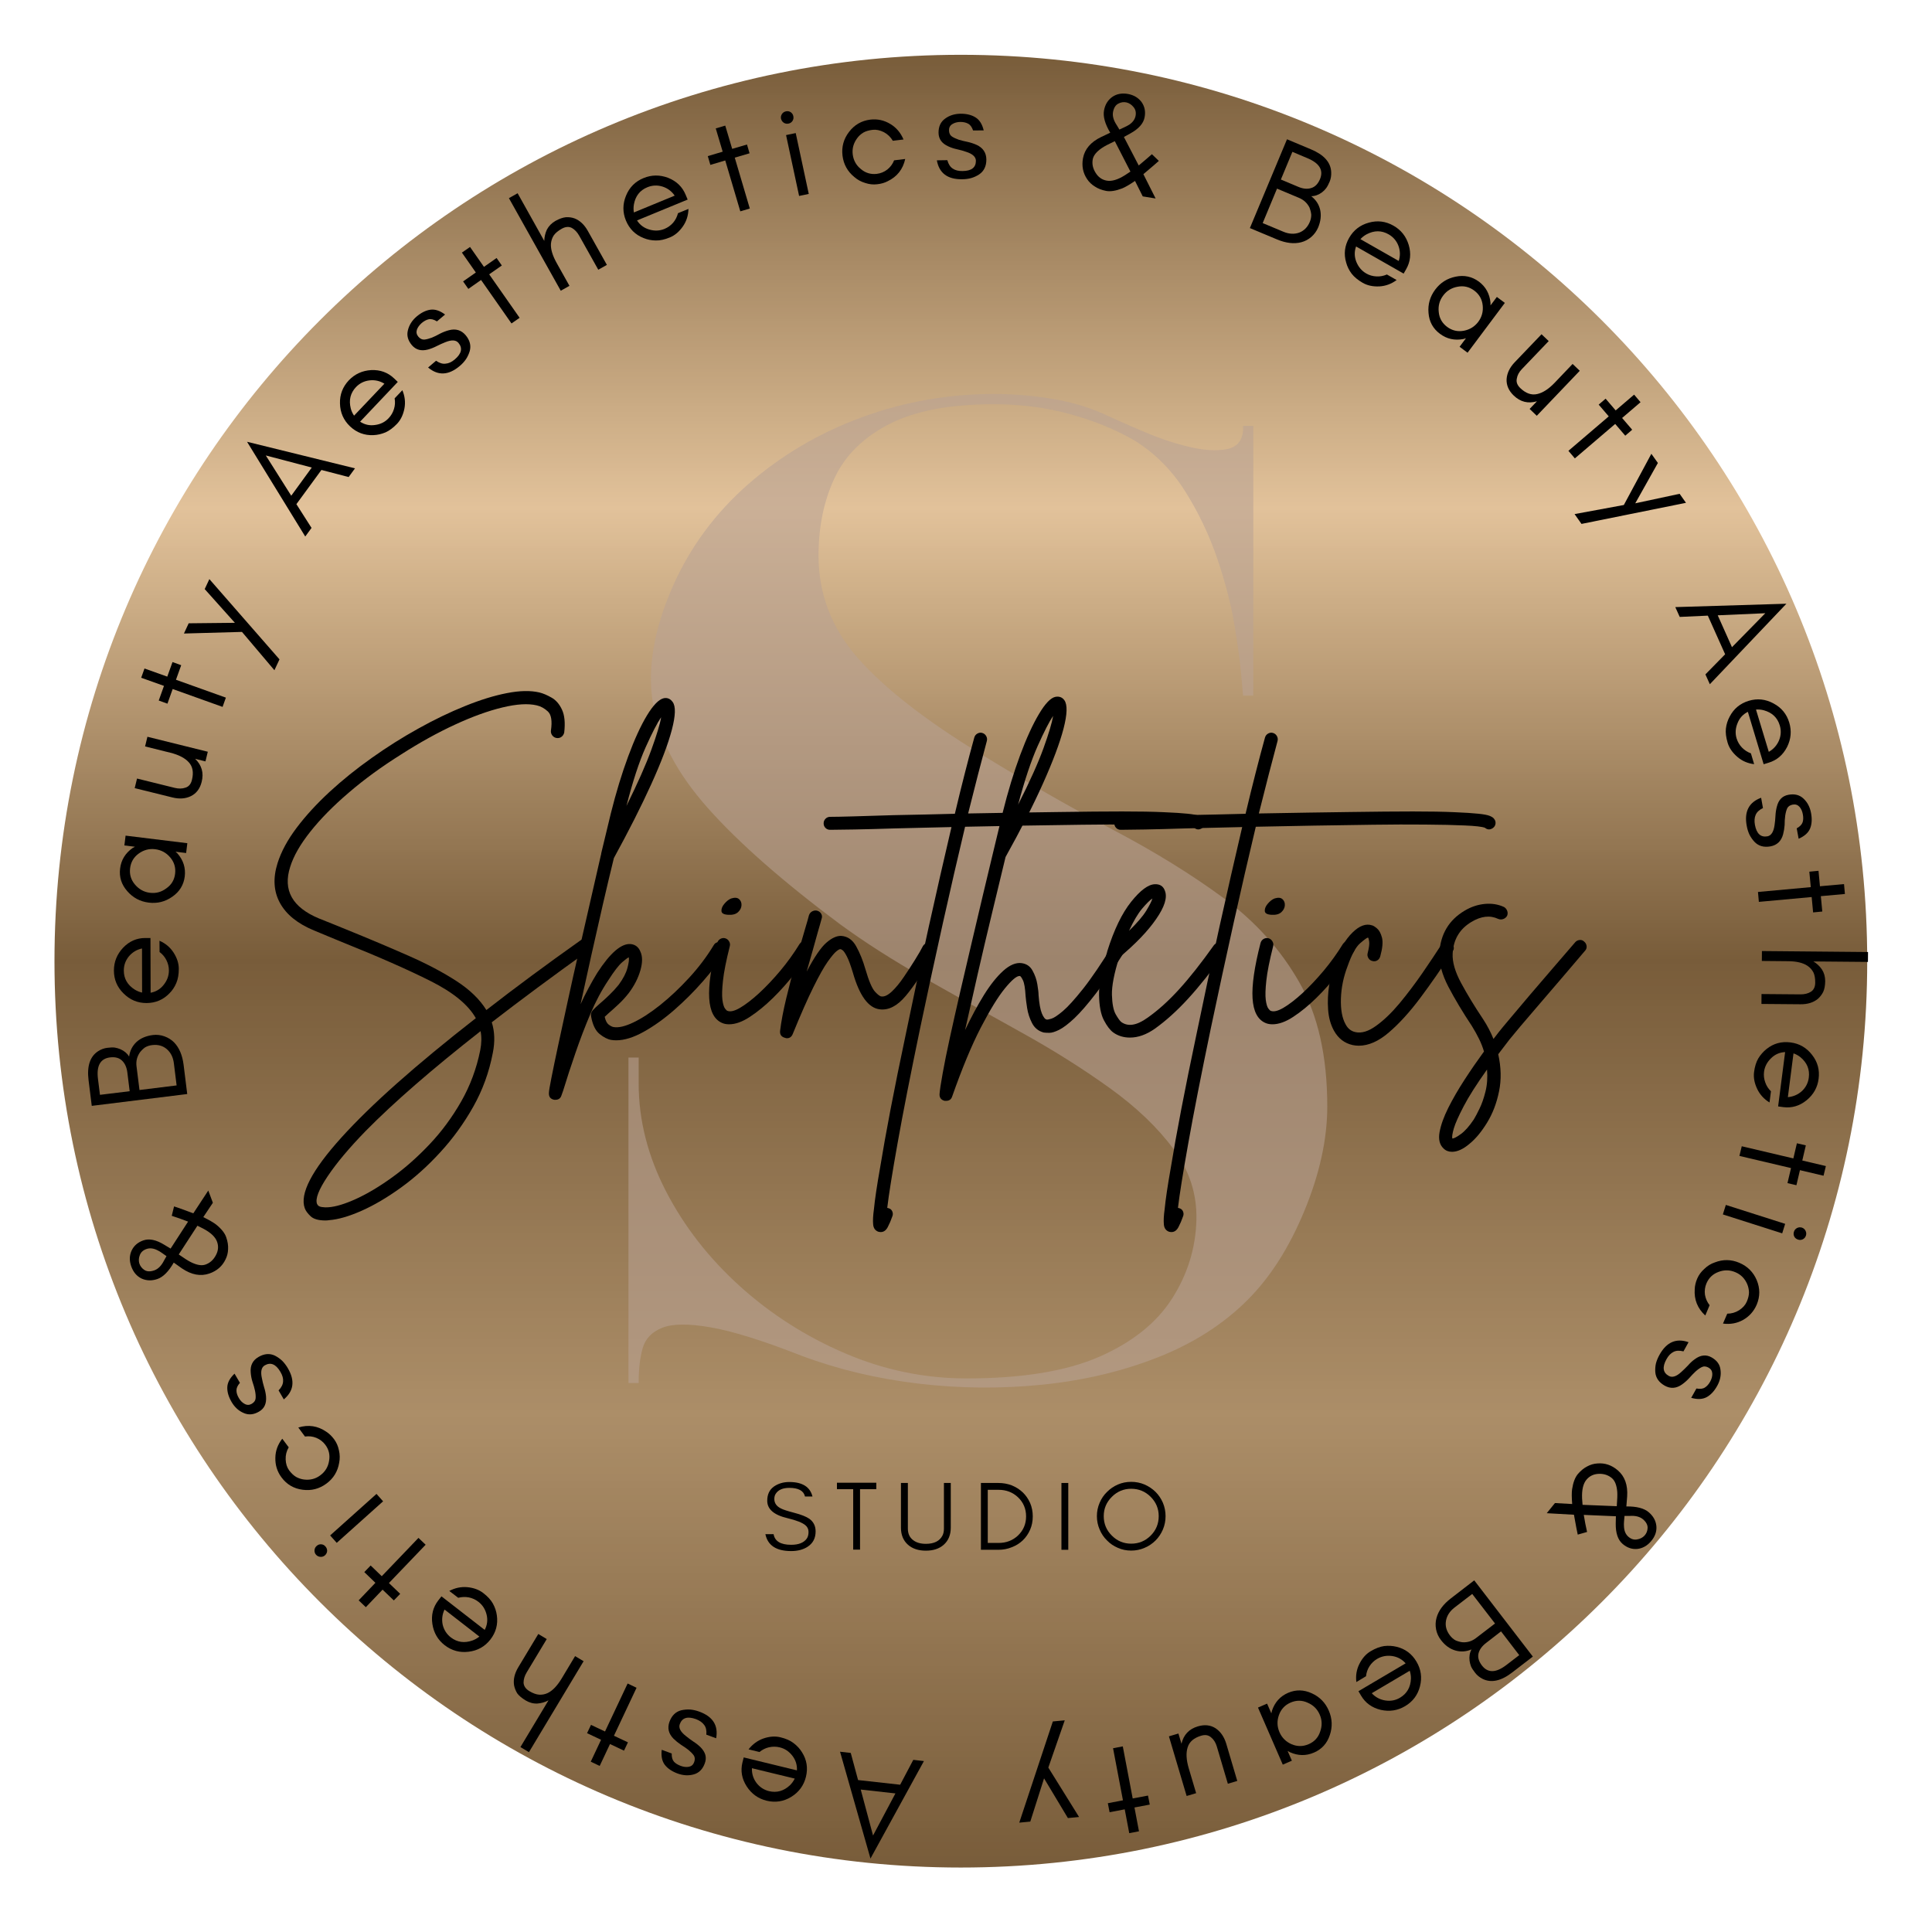 <svg version="1.2" preserveAspectRatio="xMidYMid meet" height="500" viewBox="0 0 375 375" zoomAndPan="magnify" width="500" xmlns:xlink="http://www.w3.org/1999/xlink" xmlns="http://www.w3.org/2000/svg"><defs><clipPath id="d06465023f"><path d="M 10.574 10.637 L 362.426 10.637 L 362.426 362.488 L 10.574 362.488 Z M 10.574 10.637"></path></clipPath><clipPath id="026658925f"><path d="M 186.5 10.637 C 89.34 10.637 10.574 89.402 10.574 186.562 C 10.574 283.723 89.34 362.488 186.5 362.488 C 283.66 362.488 362.426 283.723 362.426 186.562 C 362.426 89.402 283.66 10.637 186.5 10.637 Z M 186.5 10.637"></path></clipPath><linearGradient id="2064547a8d" y2="256" gradientUnits="userSpaceOnUse" x2="128" y1="-0" gradientTransform="matrix(1.374,0,0,1.374,10.574,10.637)" x1="128"><stop offset="0" style="stop-color:#785c3a;stop-opacity:1;"></stop><stop offset="0.004" style="stop-color:#7a5e3b;stop-opacity:1;"></stop><stop offset="0.008" style="stop-color:#7b5f3d;stop-opacity:1;"></stop><stop offset="0.012" style="stop-color:#7d613e;stop-opacity:1;"></stop><stop offset="0.016" style="stop-color:#7f6240;stop-opacity:1;"></stop><stop offset="0.02" style="stop-color:#806441;stop-opacity:1;"></stop><stop offset="0.023" style="stop-color:#826643;stop-opacity:1;"></stop><stop offset="0.027" style="stop-color:#846744;stop-opacity:1;"></stop><stop offset="0.031" style="stop-color:#856946;stop-opacity:1;"></stop><stop offset="0.035" style="stop-color:#876a47;stop-opacity:1;"></stop><stop offset="0.039" style="stop-color:#896c49;stop-opacity:1;"></stop><stop offset="0.043" style="stop-color:#8a6e4a;stop-opacity:1;"></stop><stop offset="0.047" style="stop-color:#8c6f4c;stop-opacity:1;"></stop><stop offset="0.051" style="stop-color:#8e714d;stop-opacity:1;"></stop><stop offset="0.055" style="stop-color:#8f724f;stop-opacity:1;"></stop><stop offset="0.059" style="stop-color:#917450;stop-opacity:1;"></stop><stop offset="0.062" style="stop-color:#937652;stop-opacity:1;"></stop><stop offset="0.066" style="stop-color:#947753;stop-opacity:1;"></stop><stop offset="0.07" style="stop-color:#967955;stop-opacity:1;"></stop><stop offset="0.074" style="stop-color:#987a56;stop-opacity:1;"></stop><stop offset="0.078" style="stop-color:#997c58;stop-opacity:1;"></stop><stop offset="0.082" style="stop-color:#9b7e59;stop-opacity:1;"></stop><stop offset="0.086" style="stop-color:#9c7f5b;stop-opacity:1;"></stop><stop offset="0.09" style="stop-color:#9e815c;stop-opacity:1;"></stop><stop offset="0.094" style="stop-color:#a0825e;stop-opacity:1;"></stop><stop offset="0.098" style="stop-color:#a1845f;stop-opacity:1;"></stop><stop offset="0.102" style="stop-color:#a38561;stop-opacity:1;"></stop><stop offset="0.105" style="stop-color:#a58762;stop-opacity:1;"></stop><stop offset="0.109" style="stop-color:#a68964;stop-opacity:1;"></stop><stop offset="0.113" style="stop-color:#a88a65;stop-opacity:1;"></stop><stop offset="0.117" style="stop-color:#aa8c67;stop-opacity:1;"></stop><stop offset="0.121" style="stop-color:#ab8d68;stop-opacity:1;"></stop><stop offset="0.125" style="stop-color:#ad8f6a;stop-opacity:1;"></stop><stop offset="0.129" style="stop-color:#af916b;stop-opacity:1;"></stop><stop offset="0.133" style="stop-color:#b0926d;stop-opacity:1;"></stop><stop offset="0.137" style="stop-color:#b2946e;stop-opacity:1;"></stop><stop offset="0.141" style="stop-color:#b49570;stop-opacity:1;"></stop><stop offset="0.145" style="stop-color:#b59771;stop-opacity:1;"></stop><stop offset="0.148" style="stop-color:#b79973;stop-opacity:1;"></stop><stop offset="0.152" style="stop-color:#b99a74;stop-opacity:1;"></stop><stop offset="0.156" style="stop-color:#ba9c76;stop-opacity:1;"></stop><stop offset="0.16" style="stop-color:#bc9d77;stop-opacity:1;"></stop><stop offset="0.164" style="stop-color:#be9f79;stop-opacity:1;"></stop><stop offset="0.168" style="stop-color:#bfa17a;stop-opacity:1;"></stop><stop offset="0.172" style="stop-color:#c1a27c;stop-opacity:1;"></stop><stop offset="0.176" style="stop-color:#c3a47d;stop-opacity:1;"></stop><stop offset="0.18" style="stop-color:#c4a57f;stop-opacity:1;"></stop><stop offset="0.184" style="stop-color:#c6a780;stop-opacity:1;"></stop><stop offset="0.188" style="stop-color:#c7a982;stop-opacity:1;"></stop><stop offset="0.191" style="stop-color:#c9aa83;stop-opacity:1;"></stop><stop offset="0.195" style="stop-color:#cbac85;stop-opacity:1;"></stop><stop offset="0.199" style="stop-color:#ccad86;stop-opacity:1;"></stop><stop offset="0.203" style="stop-color:#ceaf88;stop-opacity:1;"></stop><stop offset="0.207" style="stop-color:#d0b189;stop-opacity:1;"></stop><stop offset="0.211" style="stop-color:#d1b28b;stop-opacity:1;"></stop><stop offset="0.215" style="stop-color:#d3b48c;stop-opacity:1;"></stop><stop offset="0.219" style="stop-color:#d5b58e;stop-opacity:1;"></stop><stop offset="0.223" style="stop-color:#d6b790;stop-opacity:1;"></stop><stop offset="0.227" style="stop-color:#d8b891;stop-opacity:1;"></stop><stop offset="0.23" style="stop-color:#daba93;stop-opacity:1;"></stop><stop offset="0.234" style="stop-color:#dbbc94;stop-opacity:1;"></stop><stop offset="0.238" style="stop-color:#ddbd96;stop-opacity:1;"></stop><stop offset="0.242" style="stop-color:#dfbf97;stop-opacity:1;"></stop><stop offset="0.246" style="stop-color:#e0c099;stop-opacity:1;"></stop><stop offset="0.25" style="stop-color:#e2c29a;stop-opacity:1;"></stop><stop offset="0.254" style="stop-color:#e0c099;stop-opacity:1;"></stop><stop offset="0.258" style="stop-color:#dfbf97;stop-opacity:1;"></stop><stop offset="0.262" style="stop-color:#ddbd96;stop-opacity:1;"></stop><stop offset="0.266" style="stop-color:#dbbc94;stop-opacity:1;"></stop><stop offset="0.27" style="stop-color:#daba93;stop-opacity:1;"></stop><stop offset="0.273" style="stop-color:#d8b891;stop-opacity:1;"></stop><stop offset="0.277" style="stop-color:#d6b790;stop-opacity:1;"></stop><stop offset="0.281" style="stop-color:#d5b58e;stop-opacity:1;"></stop><stop offset="0.285" style="stop-color:#d3b48c;stop-opacity:1;"></stop><stop offset="0.289" style="stop-color:#d1b28b;stop-opacity:1;"></stop><stop offset="0.293" style="stop-color:#d0b189;stop-opacity:1;"></stop><stop offset="0.297" style="stop-color:#ceaf88;stop-opacity:1;"></stop><stop offset="0.301" style="stop-color:#ccad86;stop-opacity:1;"></stop><stop offset="0.305" style="stop-color:#cbac85;stop-opacity:1;"></stop><stop offset="0.309" style="stop-color:#c9aa83;stop-opacity:1;"></stop><stop offset="0.312" style="stop-color:#c7a982;stop-opacity:1;"></stop><stop offset="0.316" style="stop-color:#c6a780;stop-opacity:1;"></stop><stop offset="0.32" style="stop-color:#c4a57f;stop-opacity:1;"></stop><stop offset="0.324" style="stop-color:#c3a47d;stop-opacity:1;"></stop><stop offset="0.328" style="stop-color:#c1a27c;stop-opacity:1;"></stop><stop offset="0.332" style="stop-color:#bfa17a;stop-opacity:1;"></stop><stop offset="0.336" style="stop-color:#be9f79;stop-opacity:1;"></stop><stop offset="0.34" style="stop-color:#bc9d77;stop-opacity:1;"></stop><stop offset="0.344" style="stop-color:#ba9c76;stop-opacity:1;"></stop><stop offset="0.348" style="stop-color:#b99a74;stop-opacity:1;"></stop><stop offset="0.352" style="stop-color:#b79973;stop-opacity:1;"></stop><stop offset="0.355" style="stop-color:#b59771;stop-opacity:1;"></stop><stop offset="0.359" style="stop-color:#b49570;stop-opacity:1;"></stop><stop offset="0.363" style="stop-color:#b2946e;stop-opacity:1;"></stop><stop offset="0.367" style="stop-color:#b0926d;stop-opacity:1;"></stop><stop offset="0.371" style="stop-color:#af916b;stop-opacity:1;"></stop><stop offset="0.375" style="stop-color:#ad8f6a;stop-opacity:1;"></stop><stop offset="0.379" style="stop-color:#ab8d68;stop-opacity:1;"></stop><stop offset="0.383" style="stop-color:#aa8c67;stop-opacity:1;"></stop><stop offset="0.387" style="stop-color:#a88a65;stop-opacity:1;"></stop><stop offset="0.391" style="stop-color:#a68964;stop-opacity:1;"></stop><stop offset="0.395" style="stop-color:#a58762;stop-opacity:1;"></stop><stop offset="0.398" style="stop-color:#a38561;stop-opacity:1;"></stop><stop offset="0.402" style="stop-color:#a1845f;stop-opacity:1;"></stop><stop offset="0.406" style="stop-color:#a0825e;stop-opacity:1;"></stop><stop offset="0.41" style="stop-color:#9e815c;stop-opacity:1;"></stop><stop offset="0.414" style="stop-color:#9c7f5b;stop-opacity:1;"></stop><stop offset="0.418" style="stop-color:#9b7e59;stop-opacity:1;"></stop><stop offset="0.422" style="stop-color:#997c58;stop-opacity:1;"></stop><stop offset="0.426" style="stop-color:#987a56;stop-opacity:1;"></stop><stop offset="0.43" style="stop-color:#967955;stop-opacity:1;"></stop><stop offset="0.434" style="stop-color:#947753;stop-opacity:1;"></stop><stop offset="0.438" style="stop-color:#937652;stop-opacity:1;"></stop><stop offset="0.441" style="stop-color:#917450;stop-opacity:1;"></stop><stop offset="0.445" style="stop-color:#8f724f;stop-opacity:1;"></stop><stop offset="0.449" style="stop-color:#8e714d;stop-opacity:1;"></stop><stop offset="0.453" style="stop-color:#8c6f4c;stop-opacity:1;"></stop><stop offset="0.457" style="stop-color:#8a6e4a;stop-opacity:1;"></stop><stop offset="0.461" style="stop-color:#896c49;stop-opacity:1;"></stop><stop offset="0.465" style="stop-color:#876a47;stop-opacity:1;"></stop><stop offset="0.469" style="stop-color:#856946;stop-opacity:1;"></stop><stop offset="0.473" style="stop-color:#846744;stop-opacity:1;"></stop><stop offset="0.477" style="stop-color:#826643;stop-opacity:1;"></stop><stop offset="0.48" style="stop-color:#806441;stop-opacity:1;"></stop><stop offset="0.484" style="stop-color:#7f6240;stop-opacity:1;"></stop><stop offset="0.488" style="stop-color:#7d613e;stop-opacity:1;"></stop><stop offset="0.492" style="stop-color:#7b5f3d;stop-opacity:1;"></stop><stop offset="0.496" style="stop-color:#7a5e3b;stop-opacity:1;"></stop><stop offset="0.5" style="stop-color:#785c3a;stop-opacity:1;"></stop><stop offset="0.504" style="stop-color:#795d3b;stop-opacity:1;"></stop><stop offset="0.508" style="stop-color:#7a5e3b;stop-opacity:1;"></stop><stop offset="0.512" style="stop-color:#7b5e3c;stop-opacity:1;"></stop><stop offset="0.516" style="stop-color:#7b5f3d;stop-opacity:1;"></stop><stop offset="0.52" style="stop-color:#7c603d;stop-opacity:1;"></stop><stop offset="0.523" style="stop-color:#7d613e;stop-opacity:1;"></stop><stop offset="0.527" style="stop-color:#7e623f;stop-opacity:1;"></stop><stop offset="0.531" style="stop-color:#7f6240;stop-opacity:1;"></stop><stop offset="0.535" style="stop-color:#7f6340;stop-opacity:1;"></stop><stop offset="0.539" style="stop-color:#806441;stop-opacity:1;"></stop><stop offset="0.543" style="stop-color:#816542;stop-opacity:1;"></stop><stop offset="0.547" style="stop-color:#826543;stop-opacity:1;"></stop><stop offset="0.551" style="stop-color:#836643;stop-opacity:1;"></stop><stop offset="0.555" style="stop-color:#836744;stop-opacity:1;"></stop><stop offset="0.559" style="stop-color:#846845;stop-opacity:1;"></stop><stop offset="0.562" style="stop-color:#856945;stop-opacity:1;"></stop><stop offset="0.566" style="stop-color:#866946;stop-opacity:1;"></stop><stop offset="0.57" style="stop-color:#876a47;stop-opacity:1;"></stop><stop offset="0.574" style="stop-color:#886b48;stop-opacity:1;"></stop><stop offset="0.578" style="stop-color:#886c48;stop-opacity:1;"></stop><stop offset="0.582" style="stop-color:#896c49;stop-opacity:1;"></stop><stop offset="0.586" style="stop-color:#8a6d4a;stop-opacity:1;"></stop><stop offset="0.59" style="stop-color:#8b6e4a;stop-opacity:1;"></stop><stop offset="0.594" style="stop-color:#8c6f4b;stop-opacity:1;"></stop><stop offset="0.598" style="stop-color:#8c704c;stop-opacity:1;"></stop><stop offset="0.602" style="stop-color:#8d704d;stop-opacity:1;"></stop><stop offset="0.605" style="stop-color:#8e714d;stop-opacity:1;"></stop><stop offset="0.609" style="stop-color:#8f724e;stop-opacity:1;"></stop><stop offset="0.613" style="stop-color:#90734f;stop-opacity:1;"></stop><stop offset="0.617" style="stop-color:#907350;stop-opacity:1;"></stop><stop offset="0.621" style="stop-color:#917450;stop-opacity:1;"></stop><stop offset="0.625" style="stop-color:#927551;stop-opacity:1;"></stop><stop offset="0.629" style="stop-color:#937652;stop-opacity:1;"></stop><stop offset="0.633" style="stop-color:#947752;stop-opacity:1;"></stop><stop offset="0.637" style="stop-color:#957753;stop-opacity:1;"></stop><stop offset="0.641" style="stop-color:#957854;stop-opacity:1;"></stop><stop offset="0.645" style="stop-color:#967955;stop-opacity:1;"></stop><stop offset="0.648" style="stop-color:#977a55;stop-opacity:1;"></stop><stop offset="0.652" style="stop-color:#987b56;stop-opacity:1;"></stop><stop offset="0.656" style="stop-color:#997b57;stop-opacity:1;"></stop><stop offset="0.66" style="stop-color:#997c57;stop-opacity:1;"></stop><stop offset="0.664" style="stop-color:#9a7d58;stop-opacity:1;"></stop><stop offset="0.668" style="stop-color:#9b7e59;stop-opacity:1;"></stop><stop offset="0.672" style="stop-color:#9c7e5a;stop-opacity:1;"></stop><stop offset="0.676" style="stop-color:#9d7f5a;stop-opacity:1;"></stop><stop offset="0.68" style="stop-color:#9d805b;stop-opacity:1;"></stop><stop offset="0.684" style="stop-color:#9e815c;stop-opacity:1;"></stop><stop offset="0.688" style="stop-color:#9f825d;stop-opacity:1;"></stop><stop offset="0.691" style="stop-color:#a0825d;stop-opacity:1;"></stop><stop offset="0.695" style="stop-color:#a1835e;stop-opacity:1;"></stop><stop offset="0.699" style="stop-color:#a2845f;stop-opacity:1;"></stop><stop offset="0.703" style="stop-color:#a2855f;stop-opacity:1;"></stop><stop offset="0.707" style="stop-color:#a38560;stop-opacity:1;"></stop><stop offset="0.711" style="stop-color:#a48661;stop-opacity:1;"></stop><stop offset="0.715" style="stop-color:#a58762;stop-opacity:1;"></stop><stop offset="0.719" style="stop-color:#a68862;stop-opacity:1;"></stop><stop offset="0.723" style="stop-color:#a68963;stop-opacity:1;"></stop><stop offset="0.727" style="stop-color:#a78964;stop-opacity:1;"></stop><stop offset="0.73" style="stop-color:#a88a64;stop-opacity:1;"></stop><stop offset="0.734" style="stop-color:#a98b65;stop-opacity:1;"></stop><stop offset="0.738" style="stop-color:#aa8c66;stop-opacity:1;"></stop><stop offset="0.742" style="stop-color:#aa8c67;stop-opacity:1;"></stop><stop offset="0.746" style="stop-color:#ab8d67;stop-opacity:1;"></stop><stop offset="0.75" style="stop-color:#ac8e68;stop-opacity:1;"></stop><stop offset="0.754" style="stop-color:#ab8d67;stop-opacity:1;"></stop><stop offset="0.758" style="stop-color:#aa8c67;stop-opacity:1;"></stop><stop offset="0.762" style="stop-color:#aa8c66;stop-opacity:1;"></stop><stop offset="0.766" style="stop-color:#a98b65;stop-opacity:1;"></stop><stop offset="0.77" style="stop-color:#a88a64;stop-opacity:1;"></stop><stop offset="0.773" style="stop-color:#a78964;stop-opacity:1;"></stop><stop offset="0.777" style="stop-color:#a68963;stop-opacity:1;"></stop><stop offset="0.781" style="stop-color:#a68862;stop-opacity:1;"></stop><stop offset="0.785" style="stop-color:#a58762;stop-opacity:1;"></stop><stop offset="0.789" style="stop-color:#a48661;stop-opacity:1;"></stop><stop offset="0.793" style="stop-color:#a38560;stop-opacity:1;"></stop><stop offset="0.797" style="stop-color:#a2855f;stop-opacity:1;"></stop><stop offset="0.801" style="stop-color:#a2845f;stop-opacity:1;"></stop><stop offset="0.805" style="stop-color:#a1835e;stop-opacity:1;"></stop><stop offset="0.809" style="stop-color:#a0825d;stop-opacity:1;"></stop><stop offset="0.812" style="stop-color:#9f825d;stop-opacity:1;"></stop><stop offset="0.816" style="stop-color:#9e815c;stop-opacity:1;"></stop><stop offset="0.82" style="stop-color:#9d805b;stop-opacity:1;"></stop><stop offset="0.824" style="stop-color:#9d7f5a;stop-opacity:1;"></stop><stop offset="0.828" style="stop-color:#9c7e5a;stop-opacity:1;"></stop><stop offset="0.832" style="stop-color:#9b7e59;stop-opacity:1;"></stop><stop offset="0.836" style="stop-color:#9a7d58;stop-opacity:1;"></stop><stop offset="0.84" style="stop-color:#997c57;stop-opacity:1;"></stop><stop offset="0.844" style="stop-color:#997b57;stop-opacity:1;"></stop><stop offset="0.848" style="stop-color:#987b56;stop-opacity:1;"></stop><stop offset="0.852" style="stop-color:#977a55;stop-opacity:1;"></stop><stop offset="0.855" style="stop-color:#967955;stop-opacity:1;"></stop><stop offset="0.859" style="stop-color:#957854;stop-opacity:1;"></stop><stop offset="0.863" style="stop-color:#957753;stop-opacity:1;"></stop><stop offset="0.867" style="stop-color:#947752;stop-opacity:1;"></stop><stop offset="0.871" style="stop-color:#937652;stop-opacity:1;"></stop><stop offset="0.875" style="stop-color:#927551;stop-opacity:1;"></stop><stop offset="0.879" style="stop-color:#917450;stop-opacity:1;"></stop><stop offset="0.883" style="stop-color:#907350;stop-opacity:1;"></stop><stop offset="0.887" style="stop-color:#90734f;stop-opacity:1;"></stop><stop offset="0.891" style="stop-color:#8f724e;stop-opacity:1;"></stop><stop offset="0.895" style="stop-color:#8e714d;stop-opacity:1;"></stop><stop offset="0.898" style="stop-color:#8d704d;stop-opacity:1;"></stop><stop offset="0.902" style="stop-color:#8c704c;stop-opacity:1;"></stop><stop offset="0.906" style="stop-color:#8c6f4b;stop-opacity:1;"></stop><stop offset="0.91" style="stop-color:#8b6e4a;stop-opacity:1;"></stop><stop offset="0.914" style="stop-color:#8a6d4a;stop-opacity:1;"></stop><stop offset="0.918" style="stop-color:#896c49;stop-opacity:1;"></stop><stop offset="0.922" style="stop-color:#886c48;stop-opacity:1;"></stop><stop offset="0.926" style="stop-color:#886b48;stop-opacity:1;"></stop><stop offset="0.93" style="stop-color:#876a47;stop-opacity:1;"></stop><stop offset="0.934" style="stop-color:#866946;stop-opacity:1;"></stop><stop offset="0.938" style="stop-color:#856945;stop-opacity:1;"></stop><stop offset="0.941" style="stop-color:#846845;stop-opacity:1;"></stop><stop offset="0.945" style="stop-color:#836744;stop-opacity:1;"></stop><stop offset="0.949" style="stop-color:#836643;stop-opacity:1;"></stop><stop offset="0.953" style="stop-color:#826543;stop-opacity:1;"></stop><stop offset="0.957" style="stop-color:#816542;stop-opacity:1;"></stop><stop offset="0.961" style="stop-color:#806441;stop-opacity:1;"></stop><stop offset="0.965" style="stop-color:#7f6340;stop-opacity:1;"></stop><stop offset="0.969" style="stop-color:#7f6240;stop-opacity:1;"></stop><stop offset="0.973" style="stop-color:#7e623f;stop-opacity:1;"></stop><stop offset="0.977" style="stop-color:#7d613e;stop-opacity:1;"></stop><stop offset="0.98" style="stop-color:#7c603d;stop-opacity:1;"></stop><stop offset="0.984" style="stop-color:#7b5f3d;stop-opacity:1;"></stop><stop offset="0.988" style="stop-color:#7b5e3c;stop-opacity:1;"></stop><stop offset="0.992" style="stop-color:#7a5e3b;stop-opacity:1;"></stop><stop offset="0.996" style="stop-color:#795d3b;stop-opacity:1;"></stop><stop offset="1" style="stop-color:#785c3a;stop-opacity:1;"></stop></linearGradient><filter height="100%" id="a30034d0fb" filterUnits="objectBoundingBox" width="100%" y="0%" x="0%"><feColorMatrix in="SourceGraphic" type="matrix" values="0 0 0 0 1 0 0 0 0 1 0 0 0 0 1 0 0 0 1 0"></feColorMatrix></filter><clipPath id="fa800f4e98"><rect height="352" y="0" width="155" x="0"></rect></clipPath></defs><g id="155ed70ccf"><g clip-path="url(#d06465023f)" clip-rule="nonzero"><g clip-path="url(#026658925f)" clip-rule="nonzero"><path d="M 10.574 10.637 L 10.574 362.488 L 362.426 362.488 L 362.426 10.637 Z M 10.574 10.637" style="stroke:none;fill-rule:nonzero;fill:url(#2064547a8d);"></path></g></g><g style="fill:#000000;fill-opacity:1;"><g transform="translate(179.614, 341.852)"><path d="M -5.812 6.25 L -12.547 5.5 L -10.156 14.422 Z M -16.562 -1.844 L -14.484 -1.609 L -13.062 3.656 L -4.891 4.562 L -2.344 -0.266 L -0.281 -0.031 L -10.656 18.891 Z M -16.562 -1.844" style="stroke:none"></path></g></g><g style="fill:#000000;fill-opacity:1;"><g transform="translate(159.074, 339.254)"><path d="M -14.969 2.844 L -14.719 1.859 L -4.391 4.375 C -4.336 3.32 -4.629 2.379 -5.266 1.547 C -5.922 0.691 -6.742 0.145 -7.734 -0.094 C -8.41 -0.258 -9.102 -0.266 -9.812 -0.109 C -10.488 0.047 -11.102 0.352 -11.656 0.812 L -13.781 0.297 C -13 -0.703 -12.039 -1.406 -10.906 -1.812 C -9.719 -2.219 -8.613 -2.297 -7.594 -2.047 C -6.539 -1.797 -5.691 -1.422 -5.047 -0.922 C -4.367 -0.41 -3.82 0.18 -3.406 0.859 C -2.477 2.328 -2.223 3.914 -2.641 5.625 C -3.055 7.312 -4.016 8.613 -5.516 9.531 C -6.992 10.426 -8.578 10.672 -10.266 10.266 C -11.91 9.859 -13.203 8.93 -14.141 7.484 C -15.086 6.016 -15.363 4.469 -14.969 2.844 Z M -13.125 3.953 C -13.164 5.004 -12.875 5.953 -12.25 6.797 C -11.625 7.617 -10.812 8.156 -9.812 8.406 C -8.289 8.77 -6.926 8.379 -5.719 7.234 C -5.352 6.867 -5.051 6.445 -4.812 5.969 Z M -13.125 3.953" style="stroke:none"></path></g></g><g style="fill:#000000;fill-opacity:1;"><g transform="translate(140.849, 334.477)"><path d="M -4.172 0.328 C -4.516 -0.148 -5.047 -0.523 -5.766 -0.797 C -7.41 -1.391 -8.457 -1.062 -8.906 0.188 C -9.164 0.895 -8.773 1.656 -7.734 2.469 C -7.297 2.832 -6.82 3.188 -6.312 3.531 C -5.77 3.875 -5.289 4.25 -4.875 4.656 C -4.395 5.145 -4.082 5.645 -3.938 6.156 C -3.801 6.676 -3.836 7.219 -4.047 7.781 C -4.453 8.914 -5.156 9.629 -6.156 9.922 C -7.164 10.211 -8.219 10.16 -9.312 9.766 C -10.414 9.359 -11.242 8.801 -11.797 8.094 C -12.348 7.383 -12.551 6.406 -12.406 5.156 L -10.469 5.875 C -10.488 6.582 -10.344 7.113 -10.031 7.469 C -9.727 7.801 -9.289 8.07 -8.719 8.281 C -8.156 8.488 -7.625 8.547 -7.125 8.453 C -6.625 8.348 -6.285 8.047 -6.109 7.547 C -5.922 7.023 -5.953 6.582 -6.203 6.219 C -6.461 5.875 -6.805 5.523 -7.234 5.172 C -7.672 4.836 -8.16 4.5 -8.703 4.156 C -9.211 3.812 -9.688 3.426 -10.125 3 C -11.082 2.031 -11.344 0.938 -10.906 -0.281 C -10.457 -1.5 -9.691 -2.242 -8.609 -2.516 C -8.047 -2.641 -7.473 -2.688 -6.891 -2.656 C -6.328 -2.613 -5.734 -2.477 -5.109 -2.25 C -2.484 -1.289 -1.395 0.43 -1.844 2.922 L -3.75 2.219 C -3.676 1.414 -3.816 0.785 -4.172 0.328 Z M -4.172 0.328" style="stroke:none"></path></g></g><g style="fill:#000000;fill-opacity:1;"><g transform="translate(126.775, 329.111)"><path d="M -4.891 9.078 L -5.656 10.688 L -8.375 9.406 L -10.375 13.656 L -12.109 12.828 L -10.109 8.578 L -12.828 7.297 L -12.062 5.688 L -9.344 6.969 L -4.953 -2.344 L -3.219 -1.516 L -7.609 7.797 Z M -4.891 9.078" style="stroke:none"></path></g></g><g style="fill:#000000;fill-opacity:1;"><g transform="translate(115.045, 323.499)"><path d="M -3.422 -2.047 L -1.766 -1.062 L -12.375 16.594 L -14.031 15.609 L -8.578 6.531 C -9.254 6.895 -9.977 7.102 -10.75 7.156 C -11.531 7.195 -12.289 6.992 -13.031 6.547 C -13.77 6.098 -14.312 5.641 -14.656 5.172 C -14.957 4.672 -15.16 4.148 -15.266 3.609 C -15.441 2.492 -15.172 1.332 -14.453 0.125 L -10.562 -6.344 L -8.922 -5.359 L -12.812 1.109 C -13.219 1.785 -13.422 2.453 -13.422 3.109 C -13.379 3.773 -13.004 4.32 -12.297 4.75 C -11.586 5.176 -10.945 5.406 -10.375 5.438 C -9.801 5.469 -9.258 5.363 -8.75 5.125 C -7.801 4.676 -6.891 3.727 -6.016 2.281 Z M -3.422 -2.047" style="stroke:none"></path></g></g><g style="fill:#000000;fill-opacity:1;"><g transform="translate(99.893, 314.161)"><path d="M -14.828 -3.516 L -14.203 -4.312 L -5.812 2.203 C -5.32 1.266 -5.195 0.285 -5.438 -0.734 C -5.688 -1.785 -6.219 -2.625 -7.031 -3.25 C -7.57 -3.676 -8.195 -3.961 -8.906 -4.109 C -9.582 -4.234 -10.266 -4.207 -10.953 -4.031 L -12.688 -5.359 C -11.57 -5.953 -10.41 -6.195 -9.203 -6.094 C -7.961 -5.977 -6.926 -5.598 -6.094 -4.953 C -5.238 -4.297 -4.613 -3.613 -4.219 -2.906 C -3.812 -2.164 -3.555 -1.398 -3.453 -0.609 C -3.211 1.117 -3.629 2.676 -4.703 4.062 C -5.773 5.438 -7.18 6.227 -8.922 6.438 C -10.648 6.656 -12.203 6.234 -13.578 5.172 C -14.91 4.141 -15.707 2.766 -15.969 1.047 C -16.227 -0.672 -15.848 -2.191 -14.828 -3.516 Z M -13.609 -1.75 C -14.055 -0.812 -14.176 0.164 -13.969 1.188 C -13.727 2.195 -13.203 3.02 -12.391 3.656 C -11.141 4.613 -9.734 4.812 -8.172 4.25 C -7.691 4.07 -7.25 3.82 -6.844 3.5 Z M -13.609 -1.75" style="stroke:none"></path></g></g><g style="fill:#000000;fill-opacity:1;"><g transform="translate(85.194, 302.3)"><path d="M -7.516 7.062 L -8.75 8.344 L -10.938 6.25 L -14.188 9.656 L -15.578 8.328 L -12.328 4.922 L -14.484 2.844 L -13.25 1.562 L -11.094 3.641 L -3.969 -3.797 L -2.578 -2.469 L -9.703 4.969 Z M -7.516 7.062" style="stroke:none"></path></g></g><g style="fill:#000000;fill-opacity:1;"><g transform="translate(75.828, 293.044)"><path d="M -14.781 7.859 C -14.758 7.523 -14.625 7.25 -14.375 7.031 C -14.113 6.789 -13.816 6.68 -13.484 6.703 C -13.16 6.723 -12.891 6.859 -12.672 7.109 C -12.441 7.359 -12.328 7.648 -12.328 7.984 C -12.348 8.316 -12.488 8.602 -12.75 8.844 C -13 9.062 -13.289 9.16 -13.625 9.141 C -13.969 9.117 -14.254 8.984 -14.484 8.734 C -14.703 8.484 -14.801 8.191 -14.781 7.859 Z M -2.75 -3.078 L -1.469 -1.641 L -10.469 6.422 L -11.75 4.984 Z M -2.75 -3.078" style="stroke:none"></path></g></g><g style="fill:#000000;fill-opacity:1;"><g transform="translate(68.946, 285.362)"><path d="M -14.156 -6.109 L -12.906 -4.438 C -13.332 -3.719 -13.531 -2.938 -13.5 -2.094 C -13.469 -1.25 -13.242 -0.539 -12.828 0.031 C -12.398 0.602 -11.945 1.031 -11.469 1.312 C -10.969 1.582 -10.457 1.75 -9.938 1.812 C -8.75 1.957 -7.695 1.688 -6.781 1 C -5.832 0.301 -5.266 -0.625 -5.078 -1.781 C -4.859 -2.938 -5.098 -3.984 -5.797 -4.922 C -6.254 -5.535 -6.844 -5.988 -7.562 -6.281 C -8.258 -6.562 -8.988 -6.645 -9.75 -6.531 L -11.047 -8.281 C -9.086 -8.883 -7.27 -8.609 -5.594 -7.453 C -5.051 -7.098 -4.551 -6.613 -4.094 -6 C -3.633 -5.375 -3.32 -4.656 -3.156 -3.844 C -2.969 -3.051 -2.953 -2.254 -3.109 -1.453 C -3.391 0.242 -4.219 1.598 -5.594 2.609 C -6.977 3.629 -8.516 4.023 -10.203 3.797 C -11.922 3.578 -13.289 2.773 -14.312 1.391 C -15.145 0.266 -15.539 -1.004 -15.5 -2.422 C -15.477 -3.766 -15.031 -4.992 -14.156 -6.109 Z M -14.156 -6.109" style="stroke:none"></path></g></g><g style="fill:#000000;fill-opacity:1;"><g transform="translate(58.368, 270.563)"><path d="M -3.422 -2.422 C -3.367 -2.992 -3.539 -3.613 -3.938 -4.281 C -4.82 -5.789 -5.836 -6.211 -6.984 -5.547 C -7.641 -5.16 -7.82 -4.32 -7.531 -3.031 C -7.426 -2.477 -7.285 -1.906 -7.109 -1.312 C -6.91 -0.695 -6.785 -0.109 -6.734 0.453 C -6.672 1.148 -6.75 1.742 -6.969 2.234 C -7.188 2.723 -7.555 3.117 -8.078 3.422 C -9.117 4.035 -10.113 4.129 -11.062 3.703 C -12.031 3.297 -12.812 2.586 -13.406 1.578 C -14 0.566 -14.281 -0.391 -14.25 -1.297 C -14.219 -2.203 -13.75 -3.082 -12.844 -3.938 L -11.797 -2.156 C -12.266 -1.625 -12.488 -1.125 -12.469 -0.656 C -12.469 -0.195 -12.312 0.289 -12 0.812 C -11.695 1.332 -11.32 1.707 -10.875 1.938 C -10.426 2.188 -9.973 2.18 -9.516 1.922 C -9.035 1.641 -8.781 1.273 -8.75 0.828 C -8.719 0.398 -8.758 -0.086 -8.875 -0.641 C -8.988 -1.172 -9.148 -1.738 -9.359 -2.344 C -9.547 -2.938 -9.66 -3.539 -9.703 -4.156 C -9.828 -5.508 -9.328 -6.516 -8.203 -7.172 C -7.086 -7.828 -6.023 -7.914 -5.016 -7.438 C -4.504 -7.176 -4.035 -6.848 -3.609 -6.453 C -3.203 -6.047 -2.832 -5.562 -2.5 -5 C -1.082 -2.582 -1.344 -0.562 -3.281 1.062 L -4.297 -0.688 C -3.742 -1.258 -3.453 -1.836 -3.422 -2.422 Z M -3.422 -2.422" style="stroke:none"></path></g></g><g style="fill:#000000;fill-opacity:1;"><g transform="translate(50.948, 257.402)"><path d="" style="stroke:none"></path></g></g><g style="fill:#000000;fill-opacity:1;"><g transform="translate(46.006, 247.224)"><path d="M -11.312 -3.734 C -10.227 -2.973 -9.438 -2.473 -8.938 -2.234 C -7.801 -1.672 -6.867 -1.516 -6.141 -1.766 C -5.273 -2.066 -4.602 -2.66 -4.125 -3.547 C -3.645 -4.41 -3.555 -5.281 -3.859 -6.156 C -4.18 -7.113 -5.094 -7.984 -6.594 -8.766 C -6.977 -8.961 -7.344 -9.145 -7.688 -9.312 Z M -14.156 -2.578 C -14 -2.867 -13.844 -3.145 -13.688 -3.406 C -13.969 -3.602 -14.266 -3.812 -14.578 -4.031 C -14.859 -4.238 -15.164 -4.422 -15.5 -4.578 C -16.238 -4.941 -16.926 -5.016 -17.562 -4.797 C -18.207 -4.578 -18.641 -4.188 -18.859 -3.625 C -19.078 -3.07 -19.113 -2.535 -18.969 -2.016 C -18.789 -1.461 -18.453 -1.023 -17.953 -0.703 C -17.461 -0.398 -16.836 -0.379 -16.078 -0.641 C -15.316 -0.898 -14.676 -1.547 -14.156 -2.578 Z M -12.219 -13.062 C -11.758 -12.926 -10.516 -12.477 -8.484 -11.719 L -5.578 -16.141 L -4.688 -13.766 L -6.547 -10.984 C -5.391 -10.41 -4.555 -9.926 -4.047 -9.531 C -3.016 -8.695 -2.363 -7.875 -2.094 -7.062 C -1.812 -6.25 -1.691 -5.484 -1.734 -4.766 C -1.754 -4.047 -1.922 -3.379 -2.234 -2.766 C -2.859 -1.453 -3.906 -0.539 -5.375 -0.031 C -7.07 0.551 -8.836 0.223 -10.672 -1.016 C -11.18 -1.391 -11.719 -1.77 -12.281 -2.156 C -13.281 -0.414 -14.336 0.645 -15.453 1.031 C -16.547 1.406 -17.57 1.375 -18.531 0.938 C -19.477 0.477 -20.148 -0.32 -20.547 -1.469 C -20.922 -2.551 -20.891 -3.562 -20.453 -4.5 C -20.004 -5.445 -19.242 -6.102 -18.172 -6.469 C -17.035 -6.863 -15.68 -6.578 -14.109 -5.609 C -13.672 -5.348 -13.266 -5.102 -12.891 -4.875 L -9.5 -10.109 C -10.039 -10.316 -10.57 -10.516 -11.094 -10.703 L -12.672 -11.234 Z M -12.219 -13.062" style="stroke:none"></path></g></g><g style="fill:#000000;fill-opacity:1;"><g transform="translate(39.078, 225.517)"><path d="" style="stroke:none"></path></g></g><g style="fill:#000000;fill-opacity:1;"><g transform="translate(36.592, 214.397)"><path d="M -6.922 -13.5 C -6.16 -13.594 -5.414 -13.508 -4.688 -13.25 C -3.957 -12.988 -3.332 -12.598 -2.812 -12.078 C -1.812 -11.055 -1.191 -9.598 -0.953 -7.703 L -0.25 -2.047 L -18.781 0.25 L -19.406 -4.766 C -19.738 -7.473 -19.117 -9.336 -17.547 -10.359 C -16.984 -10.723 -16.391 -10.941 -15.766 -11.016 C -15.148 -11.098 -14.664 -11.113 -14.312 -11.062 C -13.938 -11 -13.578 -10.895 -13.234 -10.75 C -12.473 -10.414 -11.906 -9.941 -11.531 -9.328 C -11.375 -10.453 -10.898 -11.391 -10.109 -12.141 C -9.297 -12.879 -8.234 -13.332 -6.922 -13.5 Z M -15.234 -9.156 C -17.109 -8.926 -17.891 -7.539 -17.578 -5 L -17.188 -1.891 L -11.422 -2.594 L -11.875 -6.234 C -12 -7.223 -12.336 -7.984 -12.891 -8.516 C -13.453 -9.066 -14.234 -9.281 -15.234 -9.156 Z M -7.047 -11.547 C -7.586 -11.484 -8.062 -11.328 -8.469 -11.078 C -8.844 -10.797 -9.164 -10.477 -9.438 -10.125 C -10 -9.312 -10.219 -8.414 -10.094 -7.438 L -9.516 -2.828 L -2.312 -3.719 L -2.844 -8.016 C -2.988 -9.18 -3.445 -10.098 -4.219 -10.766 C -4.988 -11.422 -5.93 -11.68 -7.047 -11.547 Z M -7.047 -11.547" style="stroke:none"></path></g></g><g style="fill:#000000;fill-opacity:1;"><g transform="translate(34.533, 195.91)"><path d="M -6.344 -13.844 L -5.328 -13.844 L -5.297 -3.219 C -4.254 -3.414 -3.41 -3.926 -2.766 -4.75 C -2.086 -5.594 -1.75 -6.523 -1.75 -7.547 C -1.75 -8.242 -1.91 -8.91 -2.234 -9.547 C -2.547 -10.172 -2.988 -10.695 -3.562 -11.125 L -3.578 -13.312 C -2.41 -12.801 -1.5 -12.035 -0.844 -11.016 C -0.164 -9.961 0.172 -8.91 0.172 -7.859 C 0.172 -6.773 0.008 -5.859 -0.312 -5.109 C -0.633 -4.336 -1.078 -3.672 -1.641 -3.109 C -2.848 -1.859 -4.332 -1.227 -6.094 -1.219 C -7.832 -1.219 -9.32 -1.844 -10.562 -3.094 C -11.801 -4.312 -12.422 -5.789 -12.422 -7.531 C -12.422 -9.219 -11.828 -10.691 -10.641 -11.953 C -9.441 -13.211 -8.008 -13.844 -6.344 -13.844 Z M -6.969 -11.812 C -7.988 -11.594 -8.836 -11.082 -9.516 -10.281 C -10.172 -9.477 -10.5 -8.562 -10.5 -7.531 C -10.5 -5.957 -9.789 -4.723 -8.375 -3.828 C -7.938 -3.555 -7.461 -3.363 -6.953 -3.25 Z M -6.969 -11.812" style="stroke:none"></path></g></g><g style="fill:#000000;fill-opacity:1;"><g transform="translate(34.705, 177.149)"><path d="M -4.578 -12.312 C -5.734 -12.457 -6.797 -12.18 -7.766 -11.484 C -8.742 -10.785 -9.305 -9.832 -9.453 -8.625 C -9.598 -7.426 -9.285 -6.375 -8.516 -5.469 C -7.734 -4.539 -6.766 -4.004 -5.609 -3.859 C -4.441 -3.711 -3.379 -4 -2.422 -4.719 C -1.43 -5.406 -0.863 -6.348 -0.719 -7.547 C -0.57 -8.754 -0.891 -9.816 -1.672 -10.734 C -2.441 -11.641 -3.41 -12.164 -4.578 -12.312 Z M 1.656 -13.484 L 1.422 -11.578 L -0.625 -11.828 C -0.488 -11.691 -0.359 -11.57 -0.234 -11.469 C 0.891 -10.156 1.352 -8.676 1.156 -7.031 C 0.945 -5.375 0.141 -4.062 -1.266 -3.094 C -2.641 -2.125 -4.164 -1.742 -5.844 -1.953 C -7.508 -2.16 -8.895 -2.898 -10 -4.172 C -11.133 -5.453 -11.598 -6.922 -11.391 -8.578 C -11.191 -10.223 -10.383 -11.547 -8.969 -12.547 C -8.82 -12.617 -8.672 -12.703 -8.516 -12.797 L -10.562 -13.047 L -10.328 -14.953 Z M 1.656 -13.484" style="stroke:none"></path></g></g><g style="fill:#000000;fill-opacity:1;"><g transform="translate(37.364, 157.881)"><path d="M 0.516 -10.594 C 1.797 -9.352 2.219 -7.863 1.781 -6.125 C 1.457 -4.812 0.766 -3.891 -0.297 -3.359 C -1.336 -2.848 -2.535 -2.758 -3.891 -3.094 L -11.219 -4.906 L -10.766 -6.766 L -3.438 -4.953 C -2.676 -4.766 -1.984 -4.781 -1.359 -5 C -0.723 -5.195 -0.305 -5.695 -0.109 -6.5 C 0.254 -7.957 0.047 -9.102 -0.734 -9.938 C -1.484 -10.758 -2.676 -11.375 -4.312 -11.781 L -9.203 -13 L -8.75 -14.875 L 2.969 -11.969 L 2.516 -10.094 Z M 0.516 -10.594" style="stroke:none"></path></g></g><g style="fill:#000000;fill-opacity:1;"><g transform="translate(41.999, 140.567)"><path d="M -9.5 -3.984 L -11.188 -4.594 L -10.172 -7.438 L -14.594 -9.016 L -13.953 -10.812 L -9.531 -9.234 L -8.516 -12.062 L -6.828 -11.453 L -7.844 -8.625 L 1.844 -5.156 L 1.203 -3.359 L -8.484 -6.828 Z M -9.5 -3.984" style="stroke:none"></path></g></g><g style="fill:#000000;fill-opacity:1;"><g transform="translate(46.514, 128.326)"><path d="M 7.734 -0.344 L 6.75 1.766 L 0.453 -5.672 L -10.812 -5.359 L -9.891 -7.344 L -0.922 -7.438 L -6.781 -13.984 L -5.875 -15.922 Z M 7.734 -0.344" style="stroke:none"></path></g></g><g style="fill:#000000;fill-opacity:1;"><g transform="translate(53.411, 114.208)"><path d="" style="stroke:none"></path></g></g><g style="fill:#000000;fill-opacity:1;"><g transform="translate(59.077, 104.374)"><path d="M -2.547 -8.156 L 1.438 -13.625 L -7.484 -15.969 Z M 9.828 -13.469 L 8.594 -11.781 L 3.312 -13.156 L -1.547 -6.516 L 1.391 -1.906 L 0.172 -0.234 L -11.125 -18.625 Z M 9.828 -13.469" style="stroke:none"></path></g></g><g style="fill:#000000;fill-opacity:1;"><g transform="translate(71.52, 87.834)"><path d="M 4.953 -14.406 L 5.688 -13.703 L -1.625 -5.984 C -0.727 -5.398 0.234 -5.188 1.266 -5.344 C 2.336 -5.477 3.223 -5.922 3.922 -6.672 C 4.398 -7.172 4.742 -7.766 4.953 -8.453 C 5.16 -9.117 5.203 -9.805 5.078 -10.516 L 6.578 -12.094 C 7.066 -10.938 7.203 -9.758 6.984 -8.562 C 6.742 -7.332 6.266 -6.336 5.547 -5.578 C 4.797 -4.797 4.047 -4.238 3.297 -3.906 C 2.523 -3.582 1.742 -3.406 0.953 -3.375 C -0.785 -3.301 -2.297 -3.867 -3.578 -5.078 C -4.836 -6.273 -5.488 -7.754 -5.531 -9.516 C -5.582 -11.242 -5.008 -12.742 -3.812 -14.016 C -2.645 -15.234 -1.203 -15.895 0.516 -16 C 2.266 -16.082 3.742 -15.551 4.953 -14.406 Z M 3.094 -13.359 C 2.195 -13.91 1.227 -14.125 0.188 -14 C -0.844 -13.875 -1.711 -13.441 -2.422 -12.703 C -3.504 -11.555 -3.844 -10.176 -3.438 -8.562 C -3.312 -8.062 -3.098 -7.594 -2.797 -7.156 Z M 3.094 -13.359" style="stroke:none"></path></g></g><g style="fill:#000000;fill-opacity:1;"><g transform="translate(84.718, 74.38)"><path d="M 1.781 -3.797 C 2.363 -3.836 2.953 -4.109 3.547 -4.609 C 4.879 -5.742 5.117 -6.816 4.266 -7.828 C 3.773 -8.41 2.922 -8.453 1.703 -7.953 C 1.172 -7.742 0.629 -7.5 0.078 -7.219 C -0.492 -6.926 -1.055 -6.703 -1.609 -6.547 C -2.273 -6.367 -2.867 -6.348 -3.391 -6.484 C -3.91 -6.617 -4.367 -6.914 -4.766 -7.375 C -5.547 -8.301 -5.805 -9.266 -5.547 -10.266 C -5.305 -11.285 -4.742 -12.176 -3.859 -12.938 C -2.961 -13.695 -2.066 -14.141 -1.172 -14.266 C -0.273 -14.391 0.672 -14.078 1.672 -13.328 L 0.094 -12 C -0.508 -12.375 -1.047 -12.508 -1.516 -12.406 C -1.953 -12.312 -2.398 -12.07 -2.859 -11.688 C -3.316 -11.289 -3.629 -10.859 -3.797 -10.391 C -3.953 -9.891 -3.859 -9.438 -3.516 -9.031 C -3.16 -8.613 -2.758 -8.426 -2.312 -8.469 C -1.895 -8.52 -1.422 -8.645 -0.891 -8.844 C -0.391 -9.051 0.141 -9.312 0.703 -9.625 C 1.254 -9.906 1.82 -10.125 2.406 -10.281 C 3.727 -10.633 4.812 -10.316 5.656 -9.328 C 6.488 -8.336 6.754 -7.301 6.453 -6.219 C 6.285 -5.664 6.047 -5.148 5.734 -4.672 C 5.41 -4.191 5 -3.742 4.5 -3.328 C 2.352 -1.516 0.312 -1.422 -1.625 -3.047 L -0.078 -4.359 C 0.586 -3.898 1.207 -3.711 1.781 -3.797 Z M 1.781 -3.797" style="stroke:none"></path></g></g><g style="fill:#000000;fill-opacity:1;"><g transform="translate(96.358, 64.827)"><path d="M -5.453 -8.75 L -6.469 -10.203 L -4 -11.938 L -6.703 -15.797 L -5.125 -16.891 L -2.422 -13.031 L 0.031 -14.75 L 1.047 -13.297 L -1.406 -11.578 L 4.5 -3.141 L 2.922 -2.047 L -2.984 -10.484 Z M -5.453 -8.75" style="stroke:none"></path></g></g><g style="fill:#000000;fill-opacity:1;"><g transform="translate(107.047, 57.431)"><path d="M 3.484 -1.953 L 1.797 -1 L -8.266 -18.969 L -6.578 -19.922 L -1.406 -10.672 C -1.383 -11.453 -1.211 -12.188 -0.891 -12.875 C -0.523 -13.57 0.031 -14.133 0.781 -14.562 C 1.539 -14.977 2.207 -15.211 2.781 -15.266 C 3.363 -15.305 3.922 -15.234 4.453 -15.047 C 5.504 -14.641 6.375 -13.82 7.062 -12.594 L 10.75 -6.016 L 9.078 -5.078 L 5.391 -11.656 C 5.004 -12.352 4.523 -12.863 3.953 -13.188 C 3.359 -13.488 2.703 -13.438 1.984 -13.031 C 1.266 -12.625 0.742 -12.188 0.422 -11.719 C 0.117 -11.238 -0.055 -10.707 -0.109 -10.125 C -0.18 -9.082 0.191 -7.828 1.016 -6.359 Z M 3.484 -1.953" style="stroke:none"></path></g></g><g style="fill:#000000;fill-opacity:1;"><g transform="translate(122.676, 48.91)"><path d="M 10.406 -11.109 L 10.797 -10.172 L 0.969 -6.125 C 1.539 -5.238 2.332 -4.648 3.344 -4.359 C 4.383 -4.055 5.375 -4.098 6.312 -4.484 C 6.957 -4.754 7.516 -5.156 7.984 -5.688 C 8.43 -6.219 8.742 -6.832 8.922 -7.531 L 10.953 -8.359 C 10.922 -7.086 10.562 -5.957 9.875 -4.969 C 9.156 -3.938 8.312 -3.223 7.344 -2.828 C 6.344 -2.41 5.43 -2.211 4.609 -2.234 C 3.773 -2.242 2.988 -2.398 2.25 -2.703 C 0.633 -3.336 -0.508 -4.473 -1.188 -6.109 C -1.844 -7.711 -1.832 -9.328 -1.156 -10.953 C -0.5 -12.555 0.629 -13.688 2.234 -14.344 C 3.797 -14.988 5.391 -15.004 7.016 -14.391 C 8.641 -13.742 9.77 -12.648 10.406 -11.109 Z M 8.281 -10.938 C 7.688 -11.801 6.891 -12.391 5.891 -12.703 C 4.898 -13.004 3.926 -12.957 2.969 -12.562 C 1.52 -11.969 0.648 -10.848 0.359 -9.203 C 0.273 -8.703 0.273 -8.191 0.359 -7.672 Z M 8.281 -10.938" style="stroke:none"></path></g></g><g style="fill:#000000;fill-opacity:1;"><g transform="translate(140.271, 42.035)"><path d="M -2.391 -10.031 L -2.891 -11.734 L 0 -12.594 L -1.344 -17.109 L 0.5 -17.656 L 1.844 -13.141 L 4.719 -13.984 L 5.219 -12.281 L 2.344 -11.438 L 5.266 -1.562 L 3.422 -1.016 L 0.5 -10.891 Z M -2.391 -10.031" style="stroke:none"></path></g></g><g style="fill:#000000;fill-opacity:1;"><g transform="translate(152.949, 38.501)"><path d="M 0.516 -16.734 C 0.797 -16.535 0.969 -16.281 1.031 -15.969 C 1.113 -15.625 1.062 -15.312 0.875 -15.031 C 0.695 -14.758 0.445 -14.586 0.125 -14.516 C -0.219 -14.441 -0.531 -14.492 -0.812 -14.672 C -1.094 -14.859 -1.273 -15.125 -1.359 -15.469 C -1.422 -15.781 -1.359 -16.082 -1.172 -16.375 C -0.992 -16.645 -0.734 -16.816 -0.391 -16.891 C -0.066 -16.961 0.234 -16.91 0.516 -16.734 Z M 4.031 -0.859 L 2.156 -0.469 L -0.375 -12.281 L 1.5 -12.672 Z M 4.031 -0.859" style="stroke:none"></path></g></g><g style="fill:#000000;fill-opacity:1;"><g transform="translate(163.029, 36.341)"><path d="M 12.344 -9.266 L 10.266 -9.016 C 9.848 -9.734 9.27 -10.289 8.531 -10.688 C 7.77 -11.07 7.039 -11.223 6.344 -11.141 C 5.625 -11.055 5.023 -10.879 4.547 -10.609 C 4.066 -10.316 3.672 -9.957 3.359 -9.531 C 2.641 -8.57 2.348 -7.52 2.484 -6.375 C 2.629 -5.207 3.156 -4.258 4.062 -3.531 C 4.957 -2.77 5.988 -2.457 7.156 -2.594 C 7.914 -2.688 8.598 -2.969 9.203 -3.438 C 9.797 -3.914 10.234 -4.508 10.516 -5.219 L 12.672 -5.484 C 12.234 -3.484 11.094 -2.039 9.25 -1.156 C 8.664 -0.852 7.992 -0.66 7.234 -0.578 C 6.461 -0.484 5.688 -0.566 4.906 -0.828 C 4.113 -1.066 3.414 -1.445 2.812 -1.969 C 1.477 -3.051 0.707 -4.441 0.5 -6.141 C 0.301 -7.848 0.723 -9.379 1.766 -10.734 C 2.816 -12.117 4.195 -12.914 5.906 -13.125 C 7.289 -13.289 8.586 -13.004 9.797 -12.266 C 10.941 -11.578 11.789 -10.578 12.344 -9.266 Z M 12.344 -9.266" style="stroke:none"></path></g></g><g style="fill:#000000;fill-opacity:1;"><g transform="translate(181.14, 34.495)"><path d="M 3.797 -1.766 C 4.273 -1.441 4.898 -1.285 5.672 -1.297 C 7.422 -1.305 8.289 -1.973 8.281 -3.297 C 8.27 -4.055 7.633 -4.633 6.375 -5.031 C 5.844 -5.219 5.27 -5.379 4.656 -5.516 C 4.031 -5.648 3.457 -5.836 2.938 -6.078 C 2.312 -6.359 1.836 -6.719 1.516 -7.156 C 1.203 -7.594 1.039 -8.113 1.031 -8.719 C 1.02 -9.926 1.438 -10.836 2.281 -11.453 C 3.113 -12.078 4.113 -12.398 5.281 -12.422 C 6.457 -12.43 7.426 -12.195 8.188 -11.719 C 8.969 -11.25 9.504 -10.406 9.797 -9.188 L 7.734 -9.172 C 7.504 -9.848 7.176 -10.289 6.75 -10.5 C 6.352 -10.719 5.852 -10.828 5.25 -10.828 C 4.645 -10.816 4.129 -10.676 3.703 -10.406 C 3.266 -10.133 3.051 -9.734 3.062 -9.203 C 3.07 -8.648 3.258 -8.25 3.625 -8 C 3.977 -7.77 4.422 -7.562 4.953 -7.375 C 5.473 -7.219 6.047 -7.078 6.672 -6.953 C 7.285 -6.816 7.867 -6.625 8.422 -6.375 C 9.66 -5.801 10.289 -4.863 10.312 -3.562 C 10.32 -2.27 9.867 -1.305 8.953 -0.672 C 8.473 -0.348 7.953 -0.102 7.391 0.062 C 6.836 0.219 6.234 0.297 5.578 0.297 C 2.773 0.328 1.148 -0.895 0.703 -3.375 L 2.734 -3.406 C 2.953 -2.625 3.305 -2.078 3.797 -1.766 Z M 3.797 -1.766" style="stroke:none"></path></g></g><g style="fill:#000000;fill-opacity:1;"><g transform="translate(196.233, 34.594)"><path d="" style="stroke:none"></path></g></g><g style="fill:#000000;fill-opacity:1;"><g transform="translate(207.524, 35.353)"><path d="M 8.859 -7.953 C 7.672 -7.398 6.844 -6.961 6.375 -6.641 C 5.32 -5.93 4.723 -5.195 4.578 -4.438 C 4.41 -3.539 4.594 -2.672 5.125 -1.828 C 5.645 -0.973 6.359 -0.461 7.266 -0.297 C 8.254 -0.109 9.457 -0.469 10.875 -1.375 C 11.238 -1.602 11.578 -1.828 11.891 -2.047 Z M 9.266 -11.016 C 9.441 -10.734 9.602 -10.461 9.75 -10.203 C 10.051 -10.348 10.375 -10.5 10.719 -10.656 C 11.051 -10.801 11.375 -10.973 11.688 -11.172 C 12.363 -11.641 12.766 -12.207 12.891 -12.875 C 13.016 -13.539 12.883 -14.102 12.5 -14.562 C 12.125 -15.031 11.672 -15.332 11.141 -15.469 C 10.586 -15.594 10.051 -15.516 9.531 -15.234 C 9.008 -14.961 8.672 -14.426 8.516 -13.625 C 8.367 -12.844 8.617 -11.973 9.266 -11.016 Z M 17.406 -4.125 C 17.062 -3.801 16.062 -2.941 14.406 -1.547 L 16.781 3.172 L 14.281 2.766 L 12.781 -0.234 C 11.719 0.492 10.883 0.977 10.281 1.219 C 9.039 1.695 8.004 1.859 7.172 1.703 C 6.316 1.535 5.594 1.254 5 0.859 C 4.383 0.484 3.883 0.008 3.5 -0.562 C 2.676 -1.77 2.406 -3.133 2.688 -4.656 C 3.02 -6.414 4.188 -7.781 6.188 -8.75 C 6.758 -9.008 7.352 -9.289 7.969 -9.594 C 6.945 -11.32 6.547 -12.766 6.766 -13.922 C 6.973 -15.055 7.508 -15.93 8.375 -16.547 C 9.238 -17.141 10.266 -17.328 11.453 -17.109 C 12.578 -16.891 13.445 -16.363 14.062 -15.531 C 14.664 -14.676 14.859 -13.691 14.641 -12.578 C 14.422 -11.391 13.5 -10.348 11.875 -9.453 C 11.438 -9.211 11.02 -8.984 10.625 -8.766 L 13.5 -3.234 C 13.926 -3.598 14.359 -3.961 14.797 -4.328 L 16.062 -5.422 Z M 17.406 -4.125" style="stroke:none"></path></g></g><g style="fill:#000000;fill-opacity:1;"><g transform="translate(229.804, 40.113)"><path d="" style="stroke:none"></path></g></g><g style="fill:#000000;fill-opacity:1;"><g transform="translate(240.696, 43.472)"><path d="M 15.156 0.688 C 14.852 1.395 14.41 2.004 13.828 2.516 C 13.242 3.016 12.594 3.359 11.875 3.547 C 10.488 3.91 8.922 3.727 7.172 3 L 1.906 0.797 L 9.109 -16.438 L 13.766 -14.484 C 16.285 -13.43 17.594 -11.969 17.688 -10.094 C 17.727 -9.426 17.629 -8.801 17.391 -8.219 C 17.148 -7.656 16.922 -7.227 16.703 -6.938 C 16.473 -6.633 16.207 -6.367 15.906 -6.141 C 15.238 -5.648 14.539 -5.398 13.812 -5.391 C 14.719 -4.691 15.297 -3.812 15.547 -2.75 C 15.785 -1.664 15.656 -0.52 15.156 0.688 Z M 15.516 -8.703 C 16.234 -10.441 15.41 -11.801 13.047 -12.781 L 10.156 -14 L 7.922 -8.625 L 11.312 -7.203 C 12.227 -6.816 13.055 -6.738 13.797 -6.969 C 14.547 -7.188 15.117 -7.766 15.516 -8.703 Z M 13.531 -0.391 C 13.738 -0.891 13.832 -1.375 13.812 -1.844 C 13.758 -2.312 13.648 -2.754 13.484 -3.172 C 13.047 -4.047 12.367 -4.676 11.453 -5.062 L 7.172 -6.859 L 4.391 -0.172 L 8.391 1.5 C 9.473 1.957 10.492 2.02 11.453 1.688 C 12.398 1.332 13.094 0.641 13.531 -0.391 Z M 13.531 -0.391" style="stroke:none"></path></g></g><g style="fill:#000000;fill-opacity:1;"><g transform="translate(257.774, 50.855)"><path d="M 15.172 1.375 L 14.672 2.25 L 5.438 -3.016 C 5.082 -2.016 5.098 -1.023 5.484 -0.047 C 5.891 0.961 6.535 1.723 7.422 2.234 C 8.023 2.578 8.68 2.766 9.391 2.797 C 10.086 2.836 10.766 2.711 11.422 2.422 L 13.312 3.5 C 12.301 4.25 11.191 4.66 9.984 4.734 C 8.734 4.797 7.648 4.566 6.734 4.047 C 5.797 3.504 5.078 2.91 4.578 2.266 C 4.078 1.598 3.723 0.879 3.516 0.109 C 3.023 -1.555 3.219 -3.156 4.094 -4.688 C 4.957 -6.195 6.234 -7.18 7.922 -7.641 C 9.598 -8.109 11.191 -7.91 12.703 -7.047 C 14.172 -6.211 15.156 -4.969 15.656 -3.312 C 16.156 -1.633 15.992 -0.07 15.172 1.375 Z M 13.719 -0.203 C 14.039 -1.191 14.02 -2.176 13.656 -3.156 C 13.281 -4.125 12.645 -4.863 11.75 -5.375 C 10.383 -6.156 8.961 -6.156 7.484 -5.375 C 7.023 -5.125 6.625 -4.812 6.281 -4.438 Z M 13.719 -0.203" style="stroke:none"></path></g></g><g style="fill:#000000;fill-opacity:1;"><g transform="translate(273.963, 60.323)"><path d="M 12.969 2.141 C 13.664 1.203 13.953 0.141 13.828 -1.047 C 13.703 -2.242 13.156 -3.203 12.188 -3.922 C 11.219 -4.648 10.145 -4.898 8.969 -4.672 C 7.789 -4.461 6.852 -3.891 6.156 -2.953 C 5.445 -2.016 5.16 -0.945 5.297 0.25 C 5.41 1.438 5.953 2.395 6.922 3.125 C 7.891 3.844 8.969 4.094 10.156 3.875 C 11.32 3.656 12.258 3.078 12.969 2.141 Z M 10.891 8.141 L 9.344 6.984 L 10.578 5.328 C 10.41 5.379 10.242 5.43 10.078 5.484 C 8.379 5.805 6.863 5.469 5.531 4.469 C 4.188 3.477 3.445 2.129 3.312 0.422 C 3.164 -1.242 3.598 -2.754 4.609 -4.109 C 5.609 -5.453 6.93 -6.289 8.578 -6.625 C 10.242 -6.969 11.75 -6.645 13.094 -5.656 C 14.426 -4.656 15.176 -3.289 15.344 -1.562 C 15.344 -1.395 15.344 -1.223 15.344 -1.047 L 16.578 -2.688 L 18.125 -1.531 Z M 10.891 8.141" style="stroke:none"></path></g></g><g style="fill:#000000;fill-opacity:1;"><g transform="translate(289.382, 72.188)"><path d="M 8.938 5.703 C 7.227 6.203 5.727 5.832 4.438 4.594 C 3.457 3.656 2.992 2.594 3.047 1.406 C 3.129 0.238 3.648 -0.848 4.609 -1.859 L 9.828 -7.312 L 11.219 -5.984 L 6 -0.531 C 5.457 0.039 5.133 0.648 5.031 1.297 C 4.883 1.953 5.109 2.566 5.703 3.141 C 6.785 4.172 7.879 4.555 8.984 4.297 C 10.078 4.055 11.207 3.328 12.375 2.109 L 15.859 -1.547 L 17.25 -0.219 L 8.906 8.516 L 7.516 7.188 Z M 8.938 5.703" style="stroke:none"></path></g></g><g style="fill:#000000;fill-opacity:1;"><g transform="translate(302.117, 84.802)"><path d="M 8.188 -6.266 L 9.531 -7.422 L 11.484 -5.141 L 15.062 -8.203 L 16.312 -6.734 L 12.734 -3.672 L 14.688 -1.391 L 13.344 -0.234 L 11.391 -2.516 L 3.562 4.172 L 2.312 2.703 L 10.141 -3.984 Z M 8.188 -6.266" style="stroke:none"></path></g></g><g style="fill:#000000;fill-opacity:1;"><g transform="translate(310.498, 94.8)"><path d="M -3.531 6.891 L -4.875 4.984 L 4.688 3.219 L 10.031 -6.719 L 11.297 -4.938 L 6.906 2.891 L 15.516 1.047 L 16.75 2.797 Z M -3.531 6.891" style="stroke:none"></path></g></g><g style="fill:#000000;fill-opacity:1;"><g transform="translate(319.324, 107.799)"><path d="" style="stroke:none"></path></g></g><g style="fill:#000000;fill-opacity:1;"><g transform="translate(325.066, 117.589)"><path d="M 8.344 1.844 L 11.109 8.031 L 17.578 1.438 Z M 6.812 15.219 L 5.953 13.312 L 9.781 9.406 L 6.422 1.906 L 0.969 2.156 L 0.109 0.25 L 21.672 -0.406 Z M 6.812 15.219" style="stroke:none"></path></g></g><g style="fill:#000000;fill-opacity:1;"><g transform="translate(333.244, 136.604)"><path d="M 10.047 11.438 L 9.078 11.734 L 6.016 1.562 C 5.066 2.039 4.398 2.77 4.016 3.75 C 3.598 4.758 3.535 5.75 3.828 6.719 C 4.035 7.395 4.383 7.988 4.875 8.5 C 5.363 9 5.941 9.375 6.609 9.625 L 7.234 11.719 C 5.984 11.57 4.898 11.102 3.984 10.312 C 3.023 9.488 2.395 8.578 2.094 7.578 C 1.781 6.535 1.664 5.613 1.75 4.812 C 1.852 3.969 2.094 3.203 2.469 2.516 C 3.27 0.961 4.508 -0.066 6.188 -0.578 C 7.852 -1.078 9.457 -0.906 11 -0.062 C 12.531 0.75 13.547 1.984 14.047 3.641 C 14.535 5.266 14.395 6.848 13.625 8.391 C 12.832 9.941 11.641 10.957 10.047 11.438 Z M 10.078 9.328 C 10.984 8.816 11.645 8.078 12.062 7.109 C 12.457 6.148 12.504 5.176 12.203 4.188 C 11.754 2.688 10.727 1.711 9.125 1.266 C 8.633 1.129 8.125 1.082 7.594 1.125 Z M 10.078 9.328" style="stroke:none"></path></g></g><g style="fill:#000000;fill-opacity:1;"><g transform="translate(338.38, 154.735)"><path d="M 2.391 3.438 C 2.16 3.969 2.113 4.613 2.25 5.375 C 2.57 7.094 3.383 7.832 4.688 7.594 C 5.426 7.445 5.883 6.719 6.062 5.406 C 6.145 4.852 6.203 4.266 6.234 3.641 C 6.266 3.004 6.352 2.41 6.5 1.859 C 6.664 1.18 6.938 0.648 7.312 0.266 C 7.688 -0.117 8.172 -0.363 8.766 -0.469 C 9.953 -0.688 10.922 -0.441 11.672 0.266 C 12.441 0.984 12.93 1.914 13.141 3.062 C 13.359 4.219 13.301 5.211 12.969 6.047 C 12.625 6.898 11.879 7.57 10.734 8.062 L 10.359 6.047 C 10.984 5.703 11.367 5.301 11.516 4.844 C 11.648 4.414 11.66 3.906 11.547 3.312 C 11.441 2.719 11.223 2.234 10.891 1.859 C 10.547 1.484 10.113 1.344 9.594 1.438 C 9.051 1.539 8.688 1.789 8.5 2.188 C 8.332 2.57 8.207 3.051 8.125 3.625 C 8.051 4.164 8.016 4.754 8.016 5.391 C 7.973 6.004 7.875 6.609 7.719 7.203 C 7.363 8.523 6.547 9.305 5.266 9.547 C 3.992 9.773 2.969 9.488 2.188 8.688 C 1.801 8.281 1.473 7.816 1.203 7.297 C 0.953 6.773 0.77 6.191 0.656 5.547 C 0.145 2.797 1.078 0.984 3.453 0.109 L 3.812 2.109 C 3.094 2.453 2.617 2.895 2.391 3.438 Z M 2.391 3.438" style="stroke:none"></path></g></g><g style="fill:#000000;fill-opacity:1;"><g transform="translate(340.893, 169.584)"><path d="M 10.297 -0.391 L 12.078 -0.562 L 12.359 2.438 L 17.031 2.016 L 17.203 3.938 L 12.531 4.359 L 12.812 7.344 L 11.031 7.516 L 10.75 4.531 L 0.5 5.469 L 0.328 3.547 L 10.578 2.609 Z M 10.297 -0.391" style="stroke:none"></path></g></g><g style="fill:#000000;fill-opacity:1;"><g transform="translate(342.004, 182.536)"><path d="M -0.031 3.984 L -0.016 2.062 L 20.578 2.25 L 20.562 4.172 L 9.969 4.078 C 10.633 4.473 11.188 4.988 11.625 5.625 C 12.051 6.281 12.266 7.039 12.266 7.906 C 12.254 8.77 12.125 9.469 11.875 10 C 11.613 10.52 11.273 10.961 10.859 11.328 C 9.984 12.055 8.844 12.41 7.438 12.391 L -0.109 12.328 L -0.094 10.406 L 7.453 10.469 C 8.242 10.477 8.922 10.312 9.484 9.969 C 10.047 9.602 10.328 9.008 10.328 8.188 C 10.336 7.363 10.219 6.695 9.969 6.188 C 9.695 5.676 9.32 5.258 8.844 4.938 C 7.977 4.344 6.703 4.039 5.016 4.031 Z M -0.031 3.984" style="stroke:none"></path></g></g><g style="fill:#000000;fill-opacity:1;"><g transform="translate(341.648, 200.333)"><path d="M 4.5 14.562 L 3.484 14.422 L 4.844 3.875 C 3.781 3.926 2.875 4.32 2.125 5.062 C 1.344 5.812 0.883 6.691 0.75 7.703 C 0.664 8.398 0.742 9.082 0.984 9.75 C 1.211 10.414 1.582 10.992 2.094 11.484 L 1.812 13.656 C 0.738 13 -0.055 12.125 -0.578 11.031 C -1.117 9.895 -1.32 8.805 -1.188 7.766 C -1.051 6.691 -0.773 5.801 -0.359 5.094 C 0.078 4.383 0.609 3.781 1.234 3.281 C 2.586 2.195 4.141 1.77 5.891 2 C 7.609 2.219 9.004 3.023 10.078 4.422 C 11.148 5.785 11.57 7.332 11.344 9.062 C 11.133 10.738 10.352 12.129 9 13.234 C 7.645 14.328 6.145 14.77 4.5 14.562 Z M 5.375 12.625 C 6.426 12.531 7.336 12.133 8.109 11.438 C 8.867 10.719 9.312 9.848 9.438 8.828 C 9.645 7.266 9.109 5.945 7.828 4.875 C 7.422 4.551 6.969 4.301 6.469 4.125 Z M 5.375 12.625" style="stroke:none"></path></g></g><g style="fill:#000000;fill-opacity:1;"><g transform="translate(338.886, 219.019)"><path d="M 9.891 2.891 L 11.625 3.297 L 10.938 6.234 L 15.516 7.312 L 15.062 9.188 L 10.484 8.109 L 9.797 11.031 L 8.062 10.625 L 8.75 7.703 L -1.266 5.344 L -0.812 3.469 L 9.203 5.828 Z M 9.891 2.891" style="stroke:none"></path></g></g><g style="fill:#000000;fill-opacity:1;"><g transform="translate(335.656, 231.782)"><path d="M 14.266 8.766 C 13.961 8.91 13.66 8.93 13.359 8.828 C 13.016 8.723 12.766 8.523 12.609 8.234 C 12.461 7.93 12.441 7.617 12.547 7.297 C 12.648 6.973 12.848 6.734 13.141 6.578 C 13.441 6.422 13.766 6.395 14.109 6.5 C 14.41 6.602 14.641 6.805 14.797 7.109 C 14.953 7.41 14.977 7.723 14.875 8.047 C 14.77 8.367 14.566 8.609 14.266 8.766 Z M -1.25 3.938 L -0.672 2.094 L 10.844 5.766 L 10.266 7.609 Z M -1.25 3.938" style="stroke:none"></path></g></g><g style="fill:#000000;fill-opacity:1;"><g transform="translate(332.524, 241.608)"><path d="M 1.906 15.297 L 2.734 13.375 C 3.566 13.375 4.336 13.148 5.047 12.703 C 5.754 12.242 6.25 11.688 6.531 11.031 C 6.812 10.375 6.953 9.77 6.953 9.219 C 6.93 8.656 6.816 8.129 6.609 7.641 C 6.141 6.547 5.375 5.773 4.312 5.328 C 3.227 4.867 2.141 4.848 1.047 5.266 C -0.055 5.672 -0.836 6.41 -1.297 7.484 C -1.598 8.191 -1.695 8.926 -1.594 9.688 C -1.469 10.445 -1.164 11.129 -0.688 11.734 L -1.531 13.734 C -3.039 12.348 -3.723 10.641 -3.578 8.609 C -3.555 7.953 -3.395 7.27 -3.094 6.562 C -2.789 5.852 -2.328 5.223 -1.703 4.672 C -1.117 4.098 -0.441 3.68 0.328 3.422 C 1.922 2.805 3.504 2.832 5.078 3.5 C 6.66 4.176 7.785 5.297 8.453 6.859 C 9.117 8.453 9.117 10.039 8.453 11.625 C 7.898 12.914 7.016 13.906 5.797 14.594 C 4.617 15.25 3.32 15.484 1.906 15.297 Z M 1.906 15.297" style="stroke:none"></path></g></g><g style="fill:#000000;fill-opacity:1;"><g transform="translate(325.152, 258.239)"><path d="M -0.344 4.172 C -0.863 4.43 -1.312 4.898 -1.688 5.578 C -2.539 7.109 -2.391 8.191 -1.234 8.828 C -0.566 9.203 0.25 8.938 1.219 8.031 C 1.633 7.656 2.055 7.242 2.484 6.797 C 2.91 6.305 3.352 5.898 3.812 5.578 C 4.375 5.16 4.922 4.926 5.453 4.875 C 5.992 4.812 6.523 4.926 7.047 5.219 C 8.109 5.812 8.691 6.625 8.797 7.656 C 8.941 8.695 8.727 9.727 8.156 10.75 C 7.582 11.781 6.906 12.508 6.125 12.938 C 5.32 13.375 4.316 13.422 3.109 13.078 L 4.125 11.266 C 4.82 11.398 5.367 11.336 5.766 11.078 C 6.16 10.836 6.504 10.453 6.797 9.922 C 7.086 9.398 7.223 8.891 7.203 8.391 C 7.18 7.867 6.941 7.477 6.484 7.219 C 5.992 6.945 5.547 6.914 5.141 7.125 C 4.766 7.312 4.367 7.594 3.953 7.969 C 3.555 8.344 3.145 8.77 2.719 9.25 C 2.301 9.707 1.844 10.113 1.344 10.469 C 0.227 11.27 -0.895 11.352 -2.031 10.719 C -3.156 10.082 -3.766 9.207 -3.859 8.094 C -3.898 7.52 -3.859 6.953 -3.734 6.391 C -3.586 5.836 -3.352 5.273 -3.031 4.703 C -1.664 2.254 0.207 1.445 2.594 2.281 L 1.609 4.062 C 0.816 3.863 0.164 3.898 -0.344 4.172 Z M -0.344 4.172" style="stroke:none"></path></g></g><g style="fill:#000000;fill-opacity:1;"><g transform="translate(317.559, 271.302)"><path d="" style="stroke:none"></path></g></g><g style="fill:#000000;fill-opacity:1;"><g transform="translate(311.3, 280.727)"><path d="M 2.516 11.625 C 2.617 10.32 2.648 9.395 2.609 8.844 C 2.504 7.57 2.16 6.688 1.578 6.188 C 0.879 5.594 0.035 5.312 -0.953 5.344 C -1.941 5.375 -2.738 5.742 -3.344 6.453 C -4 7.211 -4.289 8.438 -4.219 10.125 C -4.188 10.551 -4.156 10.961 -4.125 11.359 Z M 4.969 13.516 C 4.633 13.523 4.316 13.523 4.016 13.516 C 3.992 13.859 3.961 14.223 3.922 14.609 C 3.891 14.953 3.891 15.312 3.922 15.688 C 3.984 16.508 4.273 17.141 4.797 17.578 C 5.305 18.016 5.852 18.18 6.438 18.078 C 7.031 17.984 7.516 17.738 7.891 17.344 C 8.273 16.926 8.477 16.426 8.5 15.844 C 8.52 15.258 8.223 14.703 7.609 14.172 C 6.992 13.648 6.113 13.43 4.969 13.516 Z M -5.062 17.141 C -5.176 16.68 -5.422 15.395 -5.797 13.281 L -11.078 12.984 L -9.484 11.016 L -6.141 11.203 C -6.242 9.91 -6.25 8.953 -6.156 8.328 C -5.957 7.016 -5.582 6.031 -5.031 5.375 C -4.469 4.719 -3.867 4.227 -3.234 3.906 C -2.598 3.562 -1.938 3.367 -1.25 3.328 C 0.207 3.203 1.523 3.645 2.703 4.656 C 4.066 5.82 4.676 7.508 4.531 9.719 C 4.469 10.344 4.414 10.992 4.375 11.672 C 6.375 11.648 7.82 12.023 8.719 12.797 C 9.602 13.547 10.098 14.441 10.203 15.484 C 10.297 16.535 9.945 17.52 9.156 18.438 C 8.414 19.312 7.531 19.805 6.5 19.922 C 5.469 20.016 4.52 19.691 3.656 18.953 C 2.738 18.172 2.289 16.852 2.312 15 C 2.32 14.5 2.332 14.023 2.344 13.578 L -3.891 13.312 C -3.785 13.883 -3.688 14.445 -3.594 15 L -3.25 16.625 Z M -5.062 17.141" style="stroke:none"></path></g></g><g style="fill:#000000;fill-opacity:1;"><g transform="translate(296.106, 297.708)"><path d="" style="stroke:none"></path></g></g><g style="fill:#000000;fill-opacity:1;"><g transform="translate(287.789, 305.495)"><path d="M -8.109 12.828 C -8.586 12.211 -8.898 11.523 -9.047 10.766 C -9.191 10.004 -9.164 9.27 -8.969 8.562 C -8.602 7.164 -7.664 5.891 -6.156 4.734 L -1.641 1.25 L 9.734 16.047 L 5.734 19.125 C 3.578 20.789 1.66 21.207 -0.016 20.375 C -0.617 20.07 -1.109 19.672 -1.484 19.172 C -1.859 18.691 -2.117 18.285 -2.266 17.953 C -2.398 17.598 -2.492 17.234 -2.547 16.859 C -2.648 16.035 -2.523 15.301 -2.172 14.656 C -3.223 15.102 -4.273 15.172 -5.328 14.859 C -6.391 14.547 -7.316 13.867 -8.109 12.828 Z M -0.156 17.766 C 0.988 19.266 2.578 19.234 4.609 17.672 L 7.094 15.766 L 3.562 11.156 L 0.656 13.406 C -0.133 14.008 -0.625 14.688 -0.812 15.438 C -0.988 16.188 -0.77 16.961 -0.156 17.766 Z M -6.359 11.938 C -6.035 12.363 -5.664 12.688 -5.25 12.906 C -4.812 13.094 -4.367 13.211 -3.922 13.266 C -2.953 13.328 -2.078 13.055 -1.297 12.453 L 2.391 9.625 L -2.031 3.891 L -5.469 6.531 C -6.395 7.25 -6.945 8.102 -7.125 9.094 C -7.301 10.094 -7.047 11.039 -6.359 11.938 Z M -6.359 11.938" style="stroke:none"></path></g></g><g style="fill:#000000;fill-opacity:1;"><g transform="translate(272.91, 316.653)"><path d="M -8.719 12.484 L -9.234 11.609 L -0.078 6.203 C -0.773 5.41 -1.645 4.938 -2.688 4.781 C -3.758 4.633 -4.738 4.82 -5.625 5.344 C -6.219 5.695 -6.707 6.172 -7.094 6.766 C -7.469 7.348 -7.691 7.992 -7.766 8.703 L -9.641 9.828 C -9.797 8.578 -9.602 7.41 -9.062 6.328 C -8.5 5.203 -7.766 4.375 -6.859 3.844 C -5.922 3.289 -5.047 2.957 -4.234 2.844 C -3.41 2.75 -2.613 2.797 -1.844 2.984 C -0.156 3.391 1.133 4.352 2.031 5.875 C 2.914 7.363 3.141 8.961 2.703 10.672 C 2.273 12.348 1.312 13.629 -0.188 14.516 C -1.633 15.367 -3.203 15.609 -4.891 15.234 C -6.598 14.828 -7.875 13.91 -8.719 12.484 Z M -6.656 12 C -5.945 12.77 -5.07 13.238 -4.031 13.406 C -3.008 13.57 -2.055 13.395 -1.172 12.875 C 0.18 12.07 0.891 10.832 0.953 9.156 C 0.961 8.645 0.883 8.141 0.719 7.641 Z M -6.656 12" style="stroke:none"></path></g></g><g style="fill:#000000;fill-opacity:1;"><g transform="translate(256.643, 326.016)"><path d="M -8.297 10.203 C -7.828 11.273 -7.051 12.051 -5.969 12.531 C -4.852 13.008 -3.742 13.008 -2.641 12.531 C -1.523 12.051 -0.781 11.242 -0.406 10.109 C 0.008 8.973 -0.016 7.867 -0.484 6.797 C -0.953 5.711 -1.738 4.938 -2.844 4.469 C -3.926 3.977 -5.023 3.973 -6.141 4.453 C -7.242 4.93 -8 5.742 -8.406 6.891 C -8.801 8.016 -8.766 9.117 -8.297 10.203 Z M -12.469 5.422 L -10.703 4.656 L -9.875 6.547 C -9.832 6.359 -9.789 6.18 -9.75 6.016 C -9.195 4.379 -8.156 3.227 -6.625 2.562 C -5.102 1.906 -3.566 1.938 -2.016 2.656 C -0.484 3.352 0.613 4.477 1.281 6.031 C 1.945 7.57 2.016 9.141 1.484 10.734 C 0.953 12.359 -0.07 13.5 -1.594 14.156 C -3.125 14.82 -4.676 14.801 -6.25 14.094 C -6.395 14.008 -6.551 13.926 -6.719 13.844 L -5.891 15.734 L -7.656 16.5 Z M -12.469 5.422" style="stroke:none"></path></g></g><g style="fill:#000000;fill-opacity:1;"><g transform="translate(238.7, 333.507)"><path d="M -9.375 4.953 C -8.969 3.211 -7.906 2.086 -6.188 1.578 C -4.883 1.191 -3.738 1.316 -2.75 1.953 C -1.781 2.609 -1.094 3.602 -0.688 4.938 L 1.453 12.172 L -0.375 12.719 L -2.516 5.484 C -2.742 4.723 -3.113 4.133 -3.625 3.719 C -4.125 3.27 -4.766 3.16 -5.547 3.391 C -6.984 3.816 -7.863 4.582 -8.188 5.688 C -8.52 6.75 -8.445 8.086 -7.969 9.703 L -6.531 14.547 L -8.375 15.094 L -11.812 3.516 L -9.969 2.969 Z M -9.375 4.953" style="stroke:none"></path></g></g><g style="fill:#000000;fill-opacity:1;"><g transform="translate(221.434, 338.3)"><path d="M 1.391 10.219 L 1.734 11.969 L -1.234 12.531 L -0.359 17.156 L -2.25 17.516 L -3.125 12.891 L -6.062 13.453 L -6.406 11.703 L -3.469 11.141 L -5.391 1.031 L -3.5 0.672 L -1.578 10.781 Z M 1.391 10.219" style="stroke:none"></path></g></g><g style="fill:#000000;fill-opacity:1;"><g transform="translate(208.589, 340.618)"><path d="M -4.234 -6.484 L -1.922 -6.703 L -5.109 2.469 L 0.859 12.062 L -1.312 12.266 L -5.938 4.562 L -8.609 12.953 L -10.75 13.156 Z M -4.234 -6.484" style="stroke:none"></path></g></g><g transform="matrix(1,0,0,1,110,23)" mask="url(#71771d5f0f)"><g clip-path="url(#fa800f4e98)"><g style="fill:#b8a194;fill-opacity:1;"><g transform="translate(0.718, 245.442)"><path d="M 11.266 0 L 11.266 -63.172 L 13.25 -63.172 L 13.25 -58.094 C 13.25 -51.031 15.016 -44.07 18.547 -37.219 C 22.086 -30.375 26.875 -24.227 32.906 -18.781 C 38.945 -13.332 45.758 -8.988 53.344 -5.75 C 60.926 -2.508 68.77 -0.891 76.875 -0.891 C 87.625 -0.891 96.203 -2.285 102.609 -5.078 C 109.016 -7.879 113.727 -11.633 116.75 -16.344 C 119.77 -21.062 121.352 -26.145 121.5 -31.594 C 121.645 -36.594 120.172 -41.191 117.078 -45.391 C 113.984 -49.586 109.82 -53.562 104.594 -57.312 C 99.363 -61.07 93.617 -64.68 87.359 -68.141 C 81.109 -71.609 74.926 -75.07 68.812 -78.531 C 62.695 -81.988 57.211 -85.488 52.359 -89.031 C 41.305 -97.27 32.758 -104.773 26.719 -111.547 C 20.688 -118.328 17.117 -125.102 16.016 -131.875 C 14.91 -138.656 16.195 -146.242 19.875 -154.641 C 23.27 -162.297 28.172 -168.922 34.578 -174.516 C 40.984 -180.109 48.305 -184.414 56.547 -187.438 C 64.797 -190.457 73.336 -191.969 82.172 -191.969 C 86.148 -191.969 90.051 -191.633 93.875 -190.969 C 97.707 -190.312 101.316 -189.172 104.703 -187.547 C 106.617 -186.66 108.973 -185.629 111.766 -184.453 C 114.566 -183.273 117.367 -182.352 120.172 -181.688 C 122.973 -181.031 125.363 -180.883 127.344 -181.25 C 129.332 -181.625 130.406 -182.844 130.562 -184.906 L 130.562 -185.781 L 132.547 -185.781 L 132.547 -133.422 L 130.562 -133.422 C 130.562 -133.422 130.445 -134.707 130.219 -137.281 C 130 -139.863 129.555 -143.145 128.891 -147.125 C 128.234 -151.102 127.129 -155.375 125.578 -159.938 C 124.035 -164.5 121.973 -168.844 119.391 -172.969 C 116.816 -177.094 113.539 -180.406 109.562 -182.906 C 105.738 -185.113 101.504 -186.844 96.859 -188.094 C 92.223 -189.352 87.328 -189.984 82.172 -189.984 C 73.629 -189.984 66.852 -188.691 61.844 -186.109 C 56.844 -183.535 53.312 -180.039 51.25 -175.625 C 49.188 -171.207 48.156 -166.195 48.156 -160.594 C 48.156 -153.082 50.734 -146.414 55.891 -140.594 C 61.047 -134.781 68.926 -128.633 79.531 -122.156 C 88.656 -116.562 97.266 -111.629 105.359 -107.359 C 113.461 -103.086 120.609 -98.672 126.797 -94.109 C 132.984 -89.547 137.879 -84.098 141.484 -77.766 C 145.098 -71.43 146.906 -63.406 146.906 -53.688 C 146.906 -47.352 145.43 -40.613 142.484 -33.469 C 139.535 -26.32 135.852 -20.539 131.438 -16.125 C 126.727 -11.414 120.91 -7.695 113.984 -4.969 C 107.066 -2.25 99.594 -0.484 91.562 0.328 C 83.539 1.141 75.516 1.066 67.484 0.109 C 59.461 -0.848 51.914 -2.648 44.844 -5.297 C 37.332 -8.242 31.441 -10.082 27.172 -10.812 C 22.898 -11.551 19.77 -11.516 17.781 -10.703 C 15.789 -9.898 14.535 -8.578 14.016 -6.734 C 13.504 -4.891 13.25 -2.719 13.25 -0.219 L 13.25 0 Z M 11.266 0" style="stroke:none"></path></g></g></g><mask id="71771d5f0f"><g filter="url(#a30034d0fb)"><rect style="fill:#000000;fill-opacity:0.57;stroke:none;" height="375" y="0" width="375" x="0"></rect></g></mask></g><g style="fill:#000000;fill-opacity:1;"><g transform="translate(49.983, 197.893)"><path d="M 64.484 -15.109 C 64.703 -14.805 64.773 -14.488 64.703 -14.156 C 64.641 -13.82 64.457 -13.547 64.156 -13.328 C 57.332 -8.441 51.102 -3.82 45.469 0.531 C 46.039 2.332 46.109 4.312 45.672 6.469 C 44.961 10.207 43.695 13.691 41.875 16.922 C 40.051 20.16 37.914 23.109 35.469 25.766 C 33.031 28.43 30.477 30.723 27.812 32.641 C 25.156 34.555 22.613 36.051 20.188 37.125 C 17.77 38.195 15.68 38.801 13.922 38.938 C 13.66 38.977 13.422 39 13.203 39 C 11.836 39 10.867 38.723 10.297 38.172 C 9.723 37.629 9.348 37.113 9.172 36.625 C 8.16 33.852 10.523 29.285 16.266 22.922 C 22.004 16.566 30.707 8.836 42.375 -0.266 C 40.914 -2.859 38 -5.254 33.625 -7.453 C 29.25 -9.66 23.453 -12.211 16.234 -15.109 C 15.398 -15.461 14.539 -15.816 13.656 -16.172 C 12.781 -16.523 11.879 -16.898 10.953 -17.297 C 7.785 -18.609 5.586 -20.383 4.359 -22.625 C 3.129 -24.875 2.973 -27.453 3.891 -30.359 C 4.598 -32.598 5.832 -34.883 7.594 -37.219 C 9.352 -39.551 11.484 -41.875 13.984 -44.188 C 16.492 -46.5 19.223 -48.695 22.172 -50.781 C 25.117 -52.875 28.133 -54.773 31.219 -56.484 C 34.301 -58.203 37.316 -59.656 40.266 -60.844 C 43.211 -62.039 45.926 -62.879 48.406 -63.359 C 50.895 -63.848 53 -63.891 54.719 -63.484 C 55.414 -63.316 56.191 -62.988 57.047 -62.5 C 57.91 -62.02 58.594 -61.238 59.094 -60.156 C 59.602 -59.082 59.75 -57.598 59.531 -55.703 C 59.445 -55.348 59.27 -55.07 59 -54.875 C 58.738 -54.676 58.43 -54.598 58.078 -54.641 C 57.723 -54.691 57.438 -54.859 57.219 -55.141 C 57 -55.43 56.91 -55.75 56.953 -56.094 C 57.223 -57.945 57.023 -59.18 56.359 -59.797 C 55.703 -60.41 54.977 -60.805 54.188 -60.984 C 52.508 -61.379 50.297 -61.242 47.547 -60.578 C 44.797 -59.922 41.727 -58.812 38.344 -57.25 C 34.957 -55.688 31.484 -53.766 27.922 -51.484 C 24.129 -49.109 20.727 -46.629 17.719 -44.047 C 14.707 -41.473 12.223 -38.953 10.266 -36.484 C 8.305 -34.023 7 -31.742 6.344 -29.641 C 4.883 -25.109 6.754 -21.766 11.953 -19.609 C 12.867 -19.254 13.754 -18.898 14.609 -18.547 C 15.473 -18.191 16.344 -17.836 17.219 -17.484 C 21.664 -15.68 25.703 -13.977 29.328 -12.375 C 32.961 -10.77 36.066 -9.129 38.641 -7.453 C 41.211 -5.785 43.141 -3.914 44.422 -1.844 C 49.961 -6.156 56.055 -10.664 62.703 -15.375 C 63.004 -15.594 63.32 -15.672 63.656 -15.609 C 63.988 -15.547 64.266 -15.379 64.484 -15.109 Z M 43.234 5.938 C 43.492 4.613 43.516 3.383 43.297 2.25 C 33.922 9.594 26.484 16.055 20.984 21.641 C 17.773 24.941 15.312 27.879 13.594 30.453 C 11.875 33.023 11.191 34.797 11.547 35.766 C 11.68 36.117 11.988 36.328 12.469 36.391 C 12.957 36.461 13.379 36.477 13.734 36.438 C 15.18 36.344 17.004 35.789 19.203 34.781 C 21.398 33.77 23.727 32.375 26.188 30.594 C 28.656 28.812 31.055 26.688 33.391 24.219 C 35.723 21.758 37.77 18.988 39.531 15.906 C 41.289 12.82 42.523 9.5 43.234 5.938 Z M 43.234 5.938" style="stroke:none"></path></g></g><g style="fill:#000000;fill-opacity:1;"><g transform="translate(111.888, 197.893)"><path d="M 28.453 -14.844 C 28.711 -14.676 28.883 -14.414 28.969 -14.062 C 29.062 -13.707 29.02 -13.398 28.844 -13.141 C 27.738 -11.328 26.316 -9.43 24.578 -7.453 C 22.848 -5.473 20.988 -3.613 19 -1.875 C 17.02 -0.145 15.039 1.27 13.062 2.375 C 11.082 3.477 9.301 4.031 7.719 4.031 C 7.363 4.031 7.035 4.004 6.734 3.953 C 6.023 3.828 5.273 3.441 4.484 2.797 C 3.691 2.16 3.145 1.031 2.844 -0.594 C 2.75 -1.031 2.852 -1.426 3.156 -1.781 C 3.469 -2.133 3.957 -2.598 4.625 -3.172 C 5.145 -3.609 5.723 -4.133 6.359 -4.75 C 7.004 -5.363 7.613 -6.023 8.188 -6.734 C 9.062 -7.922 9.629 -9.008 9.891 -10 C 10.16 -10.988 10.25 -11.68 10.156 -12.078 C 9.938 -11.992 9.5 -11.664 8.844 -11.094 C 8.188 -10.52 7.305 -9.375 6.203 -7.656 C 4.879 -5.676 3.703 -3.461 2.672 -1.016 C 1.641 1.422 0.688 3.914 -0.188 6.469 C -1.07 9.02 -1.867 11.461 -2.578 13.797 L -2.906 14.719 C -3.082 15.289 -3.477 15.578 -4.094 15.578 C -4.176 15.578 -4.242 15.578 -4.297 15.578 C -5.035 15.441 -5.383 15 -5.344 14.25 C -5.344 13.906 -5.176 12.906 -4.844 11.25 C -4.52 9.602 -4.082 7.492 -3.531 4.922 C -2.977 2.348 -2.359 -0.508 -1.672 -3.656 C -0.992 -6.801 -0.27 -10.035 0.5 -13.359 C 1.27 -16.68 2.016 -19.938 2.734 -23.125 C 3.461 -26.32 4.133 -29.258 4.75 -31.938 C 4.789 -32.031 4.812 -32.145 4.812 -32.281 C 5.602 -35.57 6.223 -38.145 6.672 -40 C 7.68 -44.039 8.801 -47.723 10.031 -51.047 C 11.258 -54.367 12.477 -57.031 13.688 -59.031 C 14.906 -61.039 16 -62.156 16.969 -62.375 C 17.664 -62.5 18.234 -62.254 18.672 -61.641 C 19.297 -60.805 19.242 -59.004 18.516 -56.234 C 17.785 -53.461 16.453 -49.941 14.516 -45.672 C 12.578 -41.398 10.16 -36.625 7.266 -31.344 C 6.598 -28.625 5.891 -25.645 5.141 -22.406 C 4.398 -19.176 3.656 -15.891 2.906 -12.547 C 2.156 -9.203 1.453 -6.008 0.797 -2.969 C 1.273 -4.02 1.789 -5.062 2.344 -6.094 C 2.895 -7.133 3.457 -8.117 4.031 -9.047 C 6.531 -12.91 8.688 -14.781 10.5 -14.656 C 11.414 -14.562 12.051 -14.078 12.406 -13.203 C 12.844 -12.273 12.844 -11.051 12.406 -9.531 C 11.969 -8.02 11.219 -6.555 10.156 -5.141 C 9.539 -4.348 8.879 -3.625 8.172 -2.969 C 7.473 -2.312 6.836 -1.738 6.266 -1.25 C 6.141 -1.125 6 -0.992 5.844 -0.859 C 5.688 -0.723 5.566 -0.613 5.484 -0.531 C 5.648 0.219 5.91 0.723 6.266 0.984 C 6.617 1.254 6.926 1.41 7.188 1.453 C 8.156 1.629 9.441 1.332 11.047 0.562 C 12.66 -0.207 14.398 -1.336 16.266 -2.828 C 18.141 -4.328 20 -6.078 21.844 -8.078 C 23.695 -10.086 25.301 -12.211 26.656 -14.453 C 26.832 -14.766 27.098 -14.953 27.453 -15.016 C 27.805 -15.078 28.141 -15.02 28.453 -14.844 Z M 16.438 -58.672 C 15.688 -57.578 14.68 -55.629 13.422 -52.828 C 12.172 -50.035 10.93 -46.242 9.703 -41.453 C 11.898 -45.891 13.516 -49.535 14.547 -52.391 C 15.586 -55.254 16.219 -57.348 16.438 -58.672 Z M 16.438 -58.672" style="stroke:none"></path></g></g><g style="fill:#000000;fill-opacity:1;"><g transform="translate(137.626, 197.893)"><path d="M 19.344 -15.047 C 19.645 -14.867 19.828 -14.602 19.891 -14.25 C 19.961 -13.906 19.91 -13.578 19.734 -13.266 C 18.898 -11.941 17.844 -10.469 16.562 -8.844 C 15.289 -7.219 13.906 -5.664 12.406 -4.188 C 10.906 -2.719 9.414 -1.5 7.938 -0.531 C 6.469 0.438 5.117 0.922 3.891 0.922 C 3.367 0.922 2.91 0.832 2.516 0.656 C 1.016 0 0.188 -1.594 0.031 -4.125 C -0.125 -6.656 0.391 -10.227 1.578 -14.844 C 1.672 -15.195 1.867 -15.461 2.172 -15.641 C 2.484 -15.816 2.797 -15.863 3.109 -15.781 C 3.453 -15.688 3.711 -15.484 3.891 -15.172 C 4.066 -14.867 4.113 -14.562 4.031 -14.25 C 3.32 -11.438 2.879 -9.203 2.703 -7.547 C 2.523 -5.898 2.488 -4.66 2.594 -3.828 C 2.707 -2.992 2.875 -2.43 3.094 -2.141 C 3.32 -1.859 3.457 -1.719 3.5 -1.719 C 4.07 -1.445 4.906 -1.629 6 -2.266 C 7.102 -2.91 8.336 -3.859 9.703 -5.109 C 11.066 -6.367 12.441 -7.82 13.828 -9.469 C 15.211 -11.125 16.457 -12.852 17.562 -14.656 C 17.781 -14.957 18.051 -15.141 18.375 -15.203 C 18.707 -15.273 19.031 -15.223 19.344 -15.047 Z M 3.766 -20.328 C 2.879 -20.367 2.426 -20.617 2.406 -21.078 C 2.383 -21.547 2.582 -22.02 3 -22.5 C 3.414 -22.988 3.848 -23.32 4.297 -23.5 C 4.992 -23.719 5.508 -23.672 5.844 -23.359 C 6.176 -23.055 6.328 -22.66 6.297 -22.172 C 6.273 -21.691 6.055 -21.254 5.641 -20.859 C 5.223 -20.461 4.598 -20.285 3.766 -20.328 Z M 3.766 -20.328" style="stroke:none"></path></g></g><g style="fill:#000000;fill-opacity:1;"><g transform="translate(154.323, 197.893)"><path d="M 26.594 -14.719 C 26.906 -14.539 27.102 -14.285 27.188 -13.953 C 27.281 -13.629 27.238 -13.312 27.062 -13 C 24.988 -9.352 23.129 -6.551 21.484 -4.594 C 19.836 -2.633 18.156 -1.766 16.438 -1.984 C 14.238 -2.242 12.5 -4.617 11.219 -9.109 C 10.781 -10.555 10.395 -11.598 10.062 -12.234 C 9.727 -12.879 9.461 -13.273 9.266 -13.422 C 9.066 -13.578 8.926 -13.656 8.844 -13.656 C 8.707 -13.707 8.441 -13.578 8.047 -13.266 C 7.648 -12.953 7.078 -12.27 6.328 -11.219 C 5.586 -10.164 4.664 -8.523 3.562 -6.297 C 2.457 -4.078 1.113 -1.031 -0.469 2.844 C -0.688 3.363 -1.055 3.625 -1.578 3.625 C -1.711 3.625 -1.82 3.602 -1.906 3.562 C -2.656 3.383 -2.988 2.922 -2.906 2.172 C -2.688 0.367 -2.289 -1.719 -1.719 -4.094 C -1.145 -6.469 -0.52 -8.883 0.156 -11.344 C 0.844 -13.812 1.473 -16.016 2.047 -17.953 C 2.18 -18.391 2.301 -18.797 2.406 -19.172 C 2.52 -19.547 2.617 -19.91 2.703 -20.266 C 2.836 -20.617 3.055 -20.867 3.359 -21.016 C 3.672 -21.172 3.984 -21.207 4.297 -21.125 C 4.641 -21.031 4.898 -20.828 5.078 -20.516 C 5.254 -20.211 5.273 -19.883 5.141 -19.531 C 5.055 -19.188 4.957 -18.828 4.844 -18.453 C 4.738 -18.078 4.617 -17.664 4.484 -17.219 C 4.18 -16.082 3.832 -14.832 3.438 -13.469 C 3.039 -12.102 2.645 -10.719 2.25 -9.312 C 3.738 -12.125 5.008 -13.988 6.062 -14.906 C 7.125 -15.832 8.094 -16.273 8.969 -16.234 C 10.207 -16.148 11.176 -15.469 11.875 -14.188 C 12.582 -12.914 13.176 -11.441 13.656 -9.766 C 14.32 -7.484 14.941 -6.031 15.516 -5.406 C 16.086 -4.789 16.504 -4.484 16.766 -4.484 C 17.336 -4.398 18.008 -4.719 18.781 -5.438 C 19.551 -6.164 20.316 -7.094 21.078 -8.219 C 21.848 -9.344 22.57 -10.453 23.25 -11.547 C 23.938 -12.648 24.457 -13.551 24.812 -14.25 C 24.988 -14.562 25.254 -14.758 25.609 -14.844 C 25.961 -14.938 26.289 -14.895 26.594 -14.719 Z M 26.594 -14.719" style="stroke:none"></path></g></g><g style="fill:#000000;fill-opacity:1;"><g transform="translate(177.884, 197.893)"><path d="M 55.703 -38.938 C 55.922 -38.676 56.008 -38.367 55.969 -38.016 C 55.926 -37.66 55.75 -37.375 55.438 -37.156 C 54.906 -36.801 54.398 -36.82 53.922 -37.219 C 53.348 -37.438 52.035 -37.586 49.984 -37.672 C 47.941 -37.766 45.379 -37.82 42.297 -37.844 C 39.223 -37.875 35.836 -37.863 32.141 -37.812 C 28.441 -37.77 24.645 -37.711 20.75 -37.641 C 16.863 -37.578 13.094 -37.504 9.438 -37.422 C 8.07 -31.703 6.641 -25.488 5.141 -18.781 C 3.648 -12.07 2.176 -5.258 0.719 1.656 C -1.164 10.719 -2.625 18.148 -3.656 23.953 C -4.695 29.766 -5.367 33.969 -5.672 36.562 C -5.586 36.562 -5.5 36.582 -5.406 36.625 C -5.062 36.719 -4.82 36.926 -4.688 37.25 C -4.551 37.582 -4.551 37.906 -4.688 38.219 C -4.945 38.969 -5.242 39.66 -5.578 40.297 C -5.91 40.93 -6.363 41.25 -6.938 41.25 C -7.062 41.25 -7.211 41.227 -7.391 41.188 C -8.004 40.969 -8.344 40.492 -8.406 39.766 C -8.477 39.035 -8.426 38.035 -8.25 36.766 C -8.07 34.91 -7.676 32.25 -7.062 28.781 C -6.531 25.52 -5.848 21.711 -5.016 17.359 C -4.18 13.004 -3.211 8.227 -2.109 3.031 C -0.66 -4.008 0.832 -11.004 2.375 -17.953 C 3.914 -24.898 5.391 -31.367 6.797 -37.359 C 4.68 -37.316 2.676 -37.27 0.781 -37.219 C -1.102 -37.176 -2.816 -37.133 -4.359 -37.094 C -7.305 -37 -9.879 -36.93 -12.078 -36.891 C -14.273 -36.848 -15.836 -36.828 -16.766 -36.828 C -17.117 -36.828 -17.414 -36.945 -17.656 -37.188 C -17.895 -37.426 -18.016 -37.723 -18.016 -38.078 C -18.016 -38.43 -17.895 -38.727 -17.656 -38.969 C -17.414 -39.219 -17.117 -39.344 -16.766 -39.344 C -15.836 -39.344 -14.285 -39.375 -12.109 -39.438 C -9.93 -39.5 -7.367 -39.578 -4.422 -39.672 C -2.305 -39.711 -0.258 -39.754 1.719 -39.797 C 3.695 -39.836 5.609 -39.883 7.453 -39.938 C 8.117 -42.75 8.77 -45.395 9.406 -47.875 C 10.039 -50.363 10.645 -52.645 11.219 -54.719 C 11.312 -55.062 11.508 -55.32 11.812 -55.5 C 12.125 -55.676 12.43 -55.723 12.734 -55.641 C 13.086 -55.547 13.352 -55.344 13.531 -55.031 C 13.707 -54.727 13.75 -54.398 13.656 -54.047 C 12.602 -50.141 11.395 -45.457 10.031 -40 C 16.895 -40.125 22.77 -40.219 27.656 -40.281 C 32.539 -40.352 36.629 -40.391 39.922 -40.391 C 43.223 -40.391 45.895 -40.344 47.938 -40.25 C 49.988 -40.164 51.539 -40.066 52.594 -39.953 C 53.656 -39.848 54.406 -39.707 54.844 -39.531 C 55.281 -39.352 55.566 -39.156 55.703 -38.938 Z M 55.703 -38.938" style="stroke:none"></path></g></g><g style="fill:#000000;fill-opacity:1;"><g transform="translate(186.662, 197.893)"><path d="M 31.281 -15.109 C 31.551 -14.93 31.727 -14.664 31.812 -14.312 C 31.895 -13.969 31.852 -13.641 31.688 -13.328 C 29.57 -9.941 27.695 -7.191 26.062 -5.078 C 24.438 -2.961 23.039 -1.352 21.875 -0.25 C 20.707 0.844 19.727 1.586 18.938 1.984 C 18.145 2.379 17.504 2.578 17.016 2.578 C 16.535 2.578 16.164 2.555 15.906 2.516 C 14.895 2.242 14.145 1.633 13.656 0.688 C 13.176 -0.25 12.859 -1.223 12.703 -2.234 C 12.547 -3.254 12.445 -4.023 12.406 -4.547 C 12.32 -6.086 12.145 -7.125 11.875 -7.656 C 11.613 -8.188 11.414 -8.453 11.281 -8.453 C 11.238 -8.453 11.219 -8.453 11.219 -8.453 C 10.645 -8.453 9.695 -7.645 8.375 -6.031 C 7.062 -4.426 5.516 -1.91 3.734 1.516 C 1.953 4.953 0.094 9.422 -1.844 14.922 C -2.02 15.492 -2.414 15.781 -3.031 15.781 C -3.125 15.781 -3.211 15.781 -3.297 15.781 C -4.004 15.602 -4.336 15.16 -4.297 14.453 C -4.242 13.703 -4.039 12.359 -3.688 10.422 C -3.344 8.492 -2.875 6.176 -2.281 3.469 C -1.688 0.758 -1.023 -2.176 -0.297 -5.344 C 0.43 -8.508 1.18 -11.719 1.953 -14.969 C 2.723 -18.227 3.457 -21.344 4.156 -24.312 C 4.863 -27.289 5.504 -29.969 6.078 -32.344 C 6.648 -34.719 7.109 -36.617 7.453 -38.047 C 7.805 -39.473 7.984 -40.211 7.984 -40.266 C 8.992 -44.305 10.113 -47.988 11.344 -51.312 C 12.582 -54.633 13.805 -57.305 15.016 -59.328 C 16.223 -61.359 17.289 -62.461 18.219 -62.641 C 18.969 -62.766 19.539 -62.539 19.938 -61.969 C 20.551 -61.094 20.492 -59.254 19.766 -56.453 C 19.035 -53.66 17.711 -50.129 15.797 -45.859 C 13.891 -41.598 11.461 -36.828 8.516 -31.547 C 7.723 -28.242 6.852 -24.633 5.906 -20.719 C 4.957 -16.801 4.031 -12.863 3.125 -8.906 C 2.227 -4.945 1.406 -1.297 0.656 2.047 C 1.844 -0.461 3.062 -2.727 4.312 -4.75 C 5.57 -6.77 6.828 -8.344 8.078 -9.469 C 9.336 -10.594 10.516 -11.086 11.609 -10.953 C 12.578 -10.828 13.289 -10.344 13.75 -9.5 C 14.219 -8.664 14.531 -7.773 14.688 -6.828 C 14.844 -5.879 14.922 -5.188 14.922 -4.75 C 15.047 -3.125 15.258 -1.938 15.562 -1.188 C 15.875 -0.438 16.188 -0.039 16.5 0 C 16.582 0.039 16.879 -0.008 17.391 -0.156 C 17.898 -0.312 18.648 -0.805 19.641 -1.641 C 20.629 -2.484 21.938 -3.926 23.562 -5.969 C 25.188 -8.02 27.164 -10.938 29.5 -14.719 C 29.676 -14.977 29.941 -15.148 30.297 -15.234 C 30.648 -15.328 30.977 -15.285 31.281 -15.109 Z M 17.75 -58.938 C 17 -57.832 16 -55.883 14.75 -53.094 C 13.5 -50.301 12.234 -46.508 10.953 -41.719 C 13.203 -46.156 14.844 -49.801 15.875 -52.656 C 16.906 -55.52 17.531 -57.613 17.75 -58.938 Z M 17.75 -58.938" style="stroke:none"></path></g></g><g style="fill:#000000;fill-opacity:1;"><g transform="translate(215.106, 197.893)"><path d="M 22.312 -14.719 C 22.613 -14.539 22.785 -14.273 22.828 -13.922 C 22.879 -13.566 22.816 -13.258 22.641 -13 C 20.047 -9.395 17.672 -6.414 15.516 -4.062 C 13.359 -1.707 11.203 0.238 9.047 1.781 C 7.41 2.926 5.801 3.5 4.219 3.5 C 2.988 3.5 1.91 3.172 0.984 2.516 C 0.367 2.066 -0.234 1.281 -0.828 0.156 C -1.422 -0.957 -1.738 -2.582 -1.781 -4.719 C -1.82 -6.852 -1.297 -9.66 -0.203 -13.141 C -0.203 -13.141 -0.203 -13.16 -0.203 -13.203 C 1.117 -17.422 2.672 -20.641 4.453 -22.859 C 6.234 -25.086 7.766 -26.223 9.047 -26.266 C 10.055 -26.305 10.711 -25.867 11.016 -24.953 C 11.504 -23.672 10.93 -21.852 9.297 -19.5 C 7.672 -17.145 5.273 -14.648 2.109 -12.016 C 1.141 -8.93 0.676 -6.52 0.719 -4.781 C 0.77 -3.039 1.016 -1.785 1.453 -1.016 C 1.891 -0.254 2.242 0.238 2.516 0.469 C 3.828 1.426 5.52 1.16 7.594 -0.328 C 9.613 -1.734 11.656 -3.566 13.719 -5.828 C 15.789 -8.098 18.062 -10.973 20.531 -14.453 C 20.75 -14.711 21.031 -14.875 21.375 -14.938 C 21.727 -15.008 22.039 -14.938 22.312 -14.719 Z M 8.578 -23.5 C 8.098 -23.188 7.438 -22.535 6.594 -21.547 C 5.758 -20.555 4.906 -19.113 4.031 -17.219 C 5.613 -18.758 6.734 -20.066 7.391 -21.141 C 8.047 -22.223 8.441 -23.008 8.578 -23.5 Z M 8.578 -23.5" style="stroke:none"></path></g></g><g style="fill:#000000;fill-opacity:1;"><g transform="translate(234.311, 197.893)"><path d="M 55.703 -38.938 C 55.922 -38.676 56.008 -38.367 55.969 -38.016 C 55.926 -37.66 55.75 -37.375 55.438 -37.156 C 54.906 -36.801 54.398 -36.82 53.922 -37.219 C 53.348 -37.438 52.035 -37.586 49.984 -37.672 C 47.941 -37.766 45.379 -37.82 42.297 -37.844 C 39.223 -37.875 35.836 -37.863 32.141 -37.812 C 28.441 -37.77 24.645 -37.711 20.75 -37.641 C 16.863 -37.578 13.094 -37.504 9.438 -37.422 C 8.07 -31.703 6.641 -25.488 5.141 -18.781 C 3.648 -12.07 2.176 -5.258 0.719 1.656 C -1.164 10.719 -2.625 18.148 -3.656 23.953 C -4.695 29.766 -5.367 33.969 -5.672 36.562 C -5.586 36.562 -5.5 36.582 -5.406 36.625 C -5.062 36.719 -4.82 36.926 -4.688 37.25 C -4.551 37.582 -4.551 37.906 -4.688 38.219 C -4.945 38.969 -5.242 39.66 -5.578 40.297 C -5.91 40.93 -6.363 41.25 -6.938 41.25 C -7.062 41.25 -7.211 41.227 -7.391 41.188 C -8.004 40.969 -8.344 40.492 -8.406 39.766 C -8.477 39.035 -8.426 38.035 -8.25 36.766 C -8.07 34.91 -7.676 32.25 -7.062 28.781 C -6.531 25.52 -5.848 21.711 -5.016 17.359 C -4.18 13.004 -3.211 8.227 -2.109 3.031 C -0.66 -4.008 0.832 -11.004 2.375 -17.953 C 3.914 -24.898 5.391 -31.367 6.797 -37.359 C 4.68 -37.316 2.676 -37.27 0.781 -37.219 C -1.102 -37.176 -2.816 -37.133 -4.359 -37.094 C -7.305 -37 -9.879 -36.93 -12.078 -36.891 C -14.273 -36.848 -15.836 -36.828 -16.766 -36.828 C -17.117 -36.828 -17.414 -36.945 -17.656 -37.188 C -17.895 -37.426 -18.016 -37.723 -18.016 -38.078 C -18.016 -38.43 -17.895 -38.727 -17.656 -38.969 C -17.414 -39.219 -17.117 -39.344 -16.766 -39.344 C -15.836 -39.344 -14.285 -39.375 -12.109 -39.438 C -9.93 -39.5 -7.367 -39.578 -4.422 -39.672 C -2.305 -39.711 -0.258 -39.754 1.719 -39.797 C 3.695 -39.836 5.609 -39.883 7.453 -39.938 C 8.117 -42.75 8.77 -45.395 9.406 -47.875 C 10.039 -50.363 10.645 -52.645 11.219 -54.719 C 11.312 -55.062 11.508 -55.32 11.812 -55.5 C 12.125 -55.676 12.43 -55.723 12.734 -55.641 C 13.086 -55.547 13.352 -55.344 13.531 -55.031 C 13.707 -54.727 13.75 -54.398 13.656 -54.047 C 12.602 -50.141 11.395 -45.457 10.031 -40 C 16.895 -40.125 22.77 -40.219 27.656 -40.281 C 32.539 -40.352 36.629 -40.391 39.922 -40.391 C 43.223 -40.391 45.895 -40.344 47.938 -40.25 C 49.988 -40.164 51.539 -40.066 52.594 -39.953 C 53.656 -39.848 54.406 -39.707 54.844 -39.531 C 55.281 -39.352 55.566 -39.156 55.703 -38.938 Z M 55.703 -38.938" style="stroke:none"></path></g></g><g style="fill:#000000;fill-opacity:1;"><g transform="translate(243.089, 197.893)"><path d="M 19.344 -15.047 C 19.645 -14.867 19.828 -14.602 19.891 -14.25 C 19.961 -13.906 19.91 -13.578 19.734 -13.266 C 18.898 -11.941 17.844 -10.469 16.562 -8.844 C 15.289 -7.219 13.906 -5.664 12.406 -4.188 C 10.906 -2.719 9.414 -1.5 7.938 -0.531 C 6.469 0.438 5.117 0.922 3.891 0.922 C 3.367 0.922 2.91 0.832 2.516 0.656 C 1.016 0 0.188 -1.594 0.031 -4.125 C -0.125 -6.656 0.391 -10.227 1.578 -14.844 C 1.672 -15.195 1.867 -15.461 2.172 -15.641 C 2.484 -15.816 2.797 -15.863 3.109 -15.781 C 3.453 -15.688 3.711 -15.484 3.891 -15.172 C 4.066 -14.867 4.113 -14.562 4.031 -14.25 C 3.32 -11.438 2.879 -9.203 2.703 -7.547 C 2.523 -5.898 2.488 -4.66 2.594 -3.828 C 2.707 -2.992 2.875 -2.43 3.094 -2.141 C 3.32 -1.859 3.457 -1.719 3.5 -1.719 C 4.07 -1.445 4.906 -1.629 6 -2.266 C 7.102 -2.91 8.336 -3.859 9.703 -5.109 C 11.066 -6.367 12.441 -7.82 13.828 -9.469 C 15.211 -11.125 16.457 -12.852 17.562 -14.656 C 17.781 -14.957 18.051 -15.141 18.375 -15.203 C 18.707 -15.273 19.031 -15.223 19.344 -15.047 Z M 3.766 -20.328 C 2.879 -20.367 2.426 -20.617 2.406 -21.078 C 2.383 -21.547 2.582 -22.02 3 -22.5 C 3.414 -22.988 3.848 -23.32 4.297 -23.5 C 4.992 -23.719 5.508 -23.672 5.844 -23.359 C 6.176 -23.055 6.328 -22.66 6.297 -22.172 C 6.273 -21.691 6.055 -21.254 5.641 -20.859 C 5.223 -20.461 4.598 -20.285 3.766 -20.328 Z M 3.766 -20.328" style="stroke:none"></path></g></g><g style="fill:#000000;fill-opacity:1;"><g transform="translate(259.786, 197.893)"><path d="M 21.844 -14.984 C 22.102 -14.805 22.273 -14.539 22.359 -14.188 C 22.453 -13.832 22.391 -13.523 22.172 -13.266 C 20.066 -10.004 17.977 -6.988 15.906 -4.219 C 13.832 -1.445 11.797 0.789 9.797 2.5 C 7.797 4.219 5.848 5.078 3.953 5.078 C 3.555 5.078 3.16 5.035 2.766 4.953 C 1.18 4.598 -0.023 3.672 -0.859 2.172 C -1.516 0.984 -1.895 -0.391 -2 -1.953 C -2.113 -3.516 -2.039 -5.109 -1.781 -6.734 C -1.52 -8.359 -1.125 -9.875 -0.594 -11.281 C 0.281 -13.707 1.391 -15.578 2.734 -16.891 C 4.078 -18.211 5.344 -18.676 6.531 -18.281 C 6.75 -18.238 7.066 -18.039 7.484 -17.688 C 7.91 -17.332 8.234 -16.738 8.453 -15.906 C 8.672 -15.07 8.562 -13.863 8.125 -12.281 C 8.031 -11.926 7.836 -11.66 7.547 -11.484 C 7.266 -11.305 6.945 -11.266 6.594 -11.359 C 6.25 -11.441 5.988 -11.633 5.812 -11.938 C 5.633 -12.25 5.586 -12.562 5.672 -12.875 C 5.941 -13.926 6.039 -14.68 5.969 -15.141 C 5.906 -15.609 5.828 -15.863 5.734 -15.906 C 5.566 -15.906 5.062 -15.539 4.219 -14.812 C 3.383 -14.094 2.57 -12.609 1.781 -10.359 C 0.988 -8.297 0.555 -6.195 0.484 -4.062 C 0.422 -1.926 0.723 -0.266 1.391 0.922 C 1.828 1.754 2.461 2.258 3.297 2.438 C 4.484 2.707 5.82 2.301 7.312 1.219 C 8.812 0.145 10.32 -1.301 11.844 -3.125 C 13.363 -4.957 14.836 -6.906 16.266 -8.969 C 17.691 -11.039 18.957 -12.938 20.062 -14.656 C 20.238 -14.914 20.504 -15.086 20.859 -15.172 C 21.211 -15.266 21.539 -15.203 21.844 -14.984 Z M 21.844 -14.984" style="stroke:none"></path></g></g><g style="fill:#000000;fill-opacity:1;"><g transform="translate(278.133, 197.893)"><path d="M 29.375 -15.109 C 29.633 -14.891 29.785 -14.602 29.828 -14.25 C 29.867 -13.906 29.758 -13.598 29.5 -13.328 C 28.227 -11.836 26.82 -10.188 25.281 -8.375 C 23.738 -6.57 22.227 -4.812 20.75 -3.094 C 19.281 -1.383 18.016 0.094 16.953 1.344 C 15.898 2.602 15.195 3.453 14.844 3.891 C 14.102 4.859 13.379 5.805 12.672 6.734 C 13.242 9.285 13.297 11.691 12.828 13.953 C 12.367 16.223 11.598 18.238 10.516 20 C 9.441 21.758 8.312 23.125 7.125 24.094 C 5.895 25.145 4.754 25.672 3.703 25.672 C 3.035 25.672 2.484 25.453 2.047 25.016 C 1.297 24.305 1.039 23.258 1.281 21.875 C 1.531 20.488 2.094 18.914 2.969 17.156 C 3.852 15.395 4.91 13.566 6.141 11.672 C 7.367 9.785 8.625 7.961 9.906 6.203 C 9.676 5.41 9.363 4.609 8.969 3.797 C 8.57 2.984 8.113 2.156 7.594 1.312 C 5.789 -1.406 4.258 -3.961 3 -6.359 C 1.75 -8.766 1.164 -10.957 1.25 -12.938 C 1.469 -16.582 3.098 -19.312 6.141 -21.125 C 7.367 -21.863 8.664 -22.301 10.031 -22.438 C 11.395 -22.57 12.648 -22.375 13.797 -21.844 C 14.098 -21.664 14.305 -21.41 14.422 -21.078 C 14.535 -20.754 14.523 -20.438 14.391 -20.125 C 14.211 -19.82 13.957 -19.613 13.625 -19.5 C 13.301 -19.395 12.984 -19.406 12.672 -19.531 C 11.086 -20.281 9.348 -20.082 7.453 -18.938 C 5.172 -17.57 3.961 -15.523 3.828 -12.797 C 3.742 -11.172 4.297 -9.258 5.484 -7.062 C 6.672 -4.863 8.078 -2.551 9.703 -0.125 C 10.535 1.145 11.219 2.441 11.75 3.766 C 12.102 3.328 12.477 2.844 12.875 2.312 C 13.219 1.875 13.926 1.02 15 -0.25 C 16.082 -1.531 17.348 -3.031 18.797 -4.75 C 20.254 -6.469 21.766 -8.227 23.328 -10.031 C 24.891 -11.832 26.312 -13.484 27.594 -14.984 C 27.812 -15.242 28.094 -15.395 28.438 -15.438 C 28.789 -15.488 29.102 -15.379 29.375 -15.109 Z M 7.922 19.406 C 8.223 18.914 8.594 18.219 9.031 17.312 C 9.477 16.414 9.863 15.316 10.188 14.016 C 10.52 12.723 10.625 11.285 10.5 9.703 C 8.469 12.555 6.957 14.93 5.969 16.828 C 4.977 18.723 4.336 20.164 4.047 21.156 C 3.766 22.145 3.672 22.789 3.766 23.094 C 4.066 23.094 4.613 22.805 5.406 22.234 C 6.195 21.672 7.035 20.727 7.922 19.406 Z M 7.922 19.406" style="stroke:none"></path></g></g><g style="fill:#000000;fill-opacity:1;"><g transform="translate(304.734, 197.893)"><path d="" style="stroke:none"></path></g></g><g style="fill:#000000;fill-opacity:1;"><g transform="translate(147.858, 300.813)"><path d="M 5.031 -6.125 C 2.383 -6.738 1.062 -7.867 1.062 -9.516 C 1.062 -10.734 1.488 -11.648 2.344 -12.266 C 3.195 -12.859 4.195 -13.156 5.344 -13.156 C 7.875 -13.156 9.375 -12.219 9.844 -10.344 L 8.391 -10.344 C 8.141 -11.457 7.125 -12.016 5.344 -12.016 C 4.094 -12.016 3.223 -11.645 2.734 -10.906 C 2.535 -10.633 2.438 -10.285 2.438 -9.859 C 2.438 -9.055 2.867 -8.441 3.734 -8.016 C 4.141 -7.797 5.004 -7.516 6.328 -7.172 C 7.648 -6.828 8.613 -6.445 9.219 -6.031 C 10.039 -5.445 10.453 -4.625 10.453 -3.562 C 10.453 -2.258 9.938 -1.27 8.906 -0.594 C 8.039 -0.031 6.973 0.25 5.703 0.25 C 2.828 0.25 1.16 -0.844 0.703 -3.031 L 2.297 -3.031 C 2.535 -1.656 3.672 -0.969 5.703 -0.969 C 7.148 -0.969 8.16 -1.367 8.734 -2.172 C 8.961 -2.492 9.078 -2.926 9.078 -3.469 C 9.078 -4.008 8.867 -4.445 8.453 -4.781 C 7.859 -5.27 6.719 -5.719 5.031 -6.125 Z M 5.031 -6.125" style="stroke:none"></path></g></g><g style="fill:#000000;fill-opacity:1;"><g transform="translate(162.074, 300.813)"><path d="M 0.375 -11.766 L 0.375 -13.016 L 8.016 -13.016 L 8.016 -11.766 L 4.859 -11.766 L 4.859 -0.031 L 3.531 -0.031 L 3.531 -11.766 Z M 0.375 -11.766" style="stroke:none"></path></g></g><g style="fill:#000000;fill-opacity:1;"><g transform="translate(173.732, 300.813)"><path d="M 10.812 -4.297 C 10.812 -2.891 10.352 -1.781 9.438 -0.969 C 8.57 -0.207 7.422 0.172 5.984 0.172 C 4.535 0.172 3.379 -0.207 2.516 -0.969 C 1.598 -1.781 1.141 -2.891 1.141 -4.297 L 1.141 -12.969 L 2.484 -12.969 L 2.484 -4.109 C 2.484 -3.117 2.836 -2.363 3.547 -1.844 C 4.16 -1.383 4.973 -1.156 5.984 -1.156 C 7.578 -1.156 8.648 -1.691 9.203 -2.766 C 9.391 -3.129 9.484 -3.578 9.484 -4.109 L 9.484 -12.969 L 10.812 -12.969 Z M 10.812 -4.297" style="stroke:none"></path></g></g><g style="fill:#000000;fill-opacity:1;"><g transform="translate(188.959, 300.813)"><path d="M 11.5 -6.484 C 11.5 -5.547 11.328 -4.68 10.984 -3.891 C 10.629 -3.086 10.156 -2.398 9.562 -1.828 C 8.957 -1.254 8.25 -0.812 7.438 -0.5 C 6.625 -0.164 5.754 0 4.828 0 L 1.438 0 L 1.438 -12.969 L 4.828 -12.969 C 5.754 -12.969 6.625 -12.812 7.438 -12.5 C 8.25 -12.164 8.957 -11.711 9.562 -11.141 C 10.156 -10.566 10.629 -9.883 10.984 -9.094 C 11.328 -8.289 11.5 -7.422 11.5 -6.484 Z M 10.203 -6.484 C 10.203 -7.961 9.68 -9.195 8.641 -10.188 C 7.617 -11.156 6.359 -11.641 4.859 -11.641 L 2.766 -11.641 L 2.766 -1.328 L 4.859 -1.328 C 6.359 -1.328 7.617 -1.812 8.641 -2.781 C 9.68 -3.781 10.203 -5.016 10.203 -6.484 Z M 10.203 -6.484" style="stroke:none"></path></g></g><g style="fill:#000000;fill-opacity:1;"><g transform="translate(204.586, 300.813)"><path d="M 2.766 0 L 1.438 0 L 1.438 -12.969 L 2.766 -12.969 Z M 2.766 0" style="stroke:none"></path></g></g><g style="fill:#000000;fill-opacity:1;"><g transform="translate(212.047, 300.813)"><path d="M 12.859 -6.531 C 12.859 -7.988 12.336 -9.238 11.297 -10.281 C 10.254 -11.32 8.992 -11.844 7.516 -11.844 C 6.055 -11.844 4.805 -11.32 3.766 -10.281 C 2.711 -9.238 2.188 -7.988 2.188 -6.531 C 2.188 -5.051 2.711 -3.789 3.766 -2.75 C 4.805 -1.707 6.055 -1.188 7.516 -1.188 C 8.992 -1.188 10.254 -1.707 11.297 -2.75 C 12.336 -3.789 12.859 -5.051 12.859 -6.531 Z M 14.188 -6.531 C 14.188 -5.613 14.016 -4.75 13.672 -3.938 C 13.316 -3.113 12.844 -2.406 12.25 -1.812 C 11.633 -1.195 10.922 -0.719 10.109 -0.375 C 9.297 -0.02 8.43 0.156 7.516 0.156 C 6.598 0.156 5.738 -0.02 4.938 -0.375 C 4.125 -0.719 3.422 -1.195 2.828 -1.812 C 2.211 -2.406 1.734 -3.113 1.391 -3.938 C 1.035 -4.75 0.859 -5.613 0.859 -6.531 C 0.859 -7.438 1.035 -8.301 1.391 -9.125 C 1.734 -9.938 2.211 -10.641 2.828 -11.234 C 3.422 -11.836 4.125 -12.316 4.938 -12.672 C 5.738 -13.016 6.598 -13.188 7.516 -13.188 C 8.43 -13.188 9.297 -13.016 10.109 -12.672 C 10.922 -12.316 11.633 -11.836 12.25 -11.234 C 12.844 -10.641 13.316 -9.938 13.672 -9.125 C 14.016 -8.301 14.188 -7.438 14.188 -6.531 Z M 14.188 -6.531" style="stroke:none"></path></g></g></g></svg>
